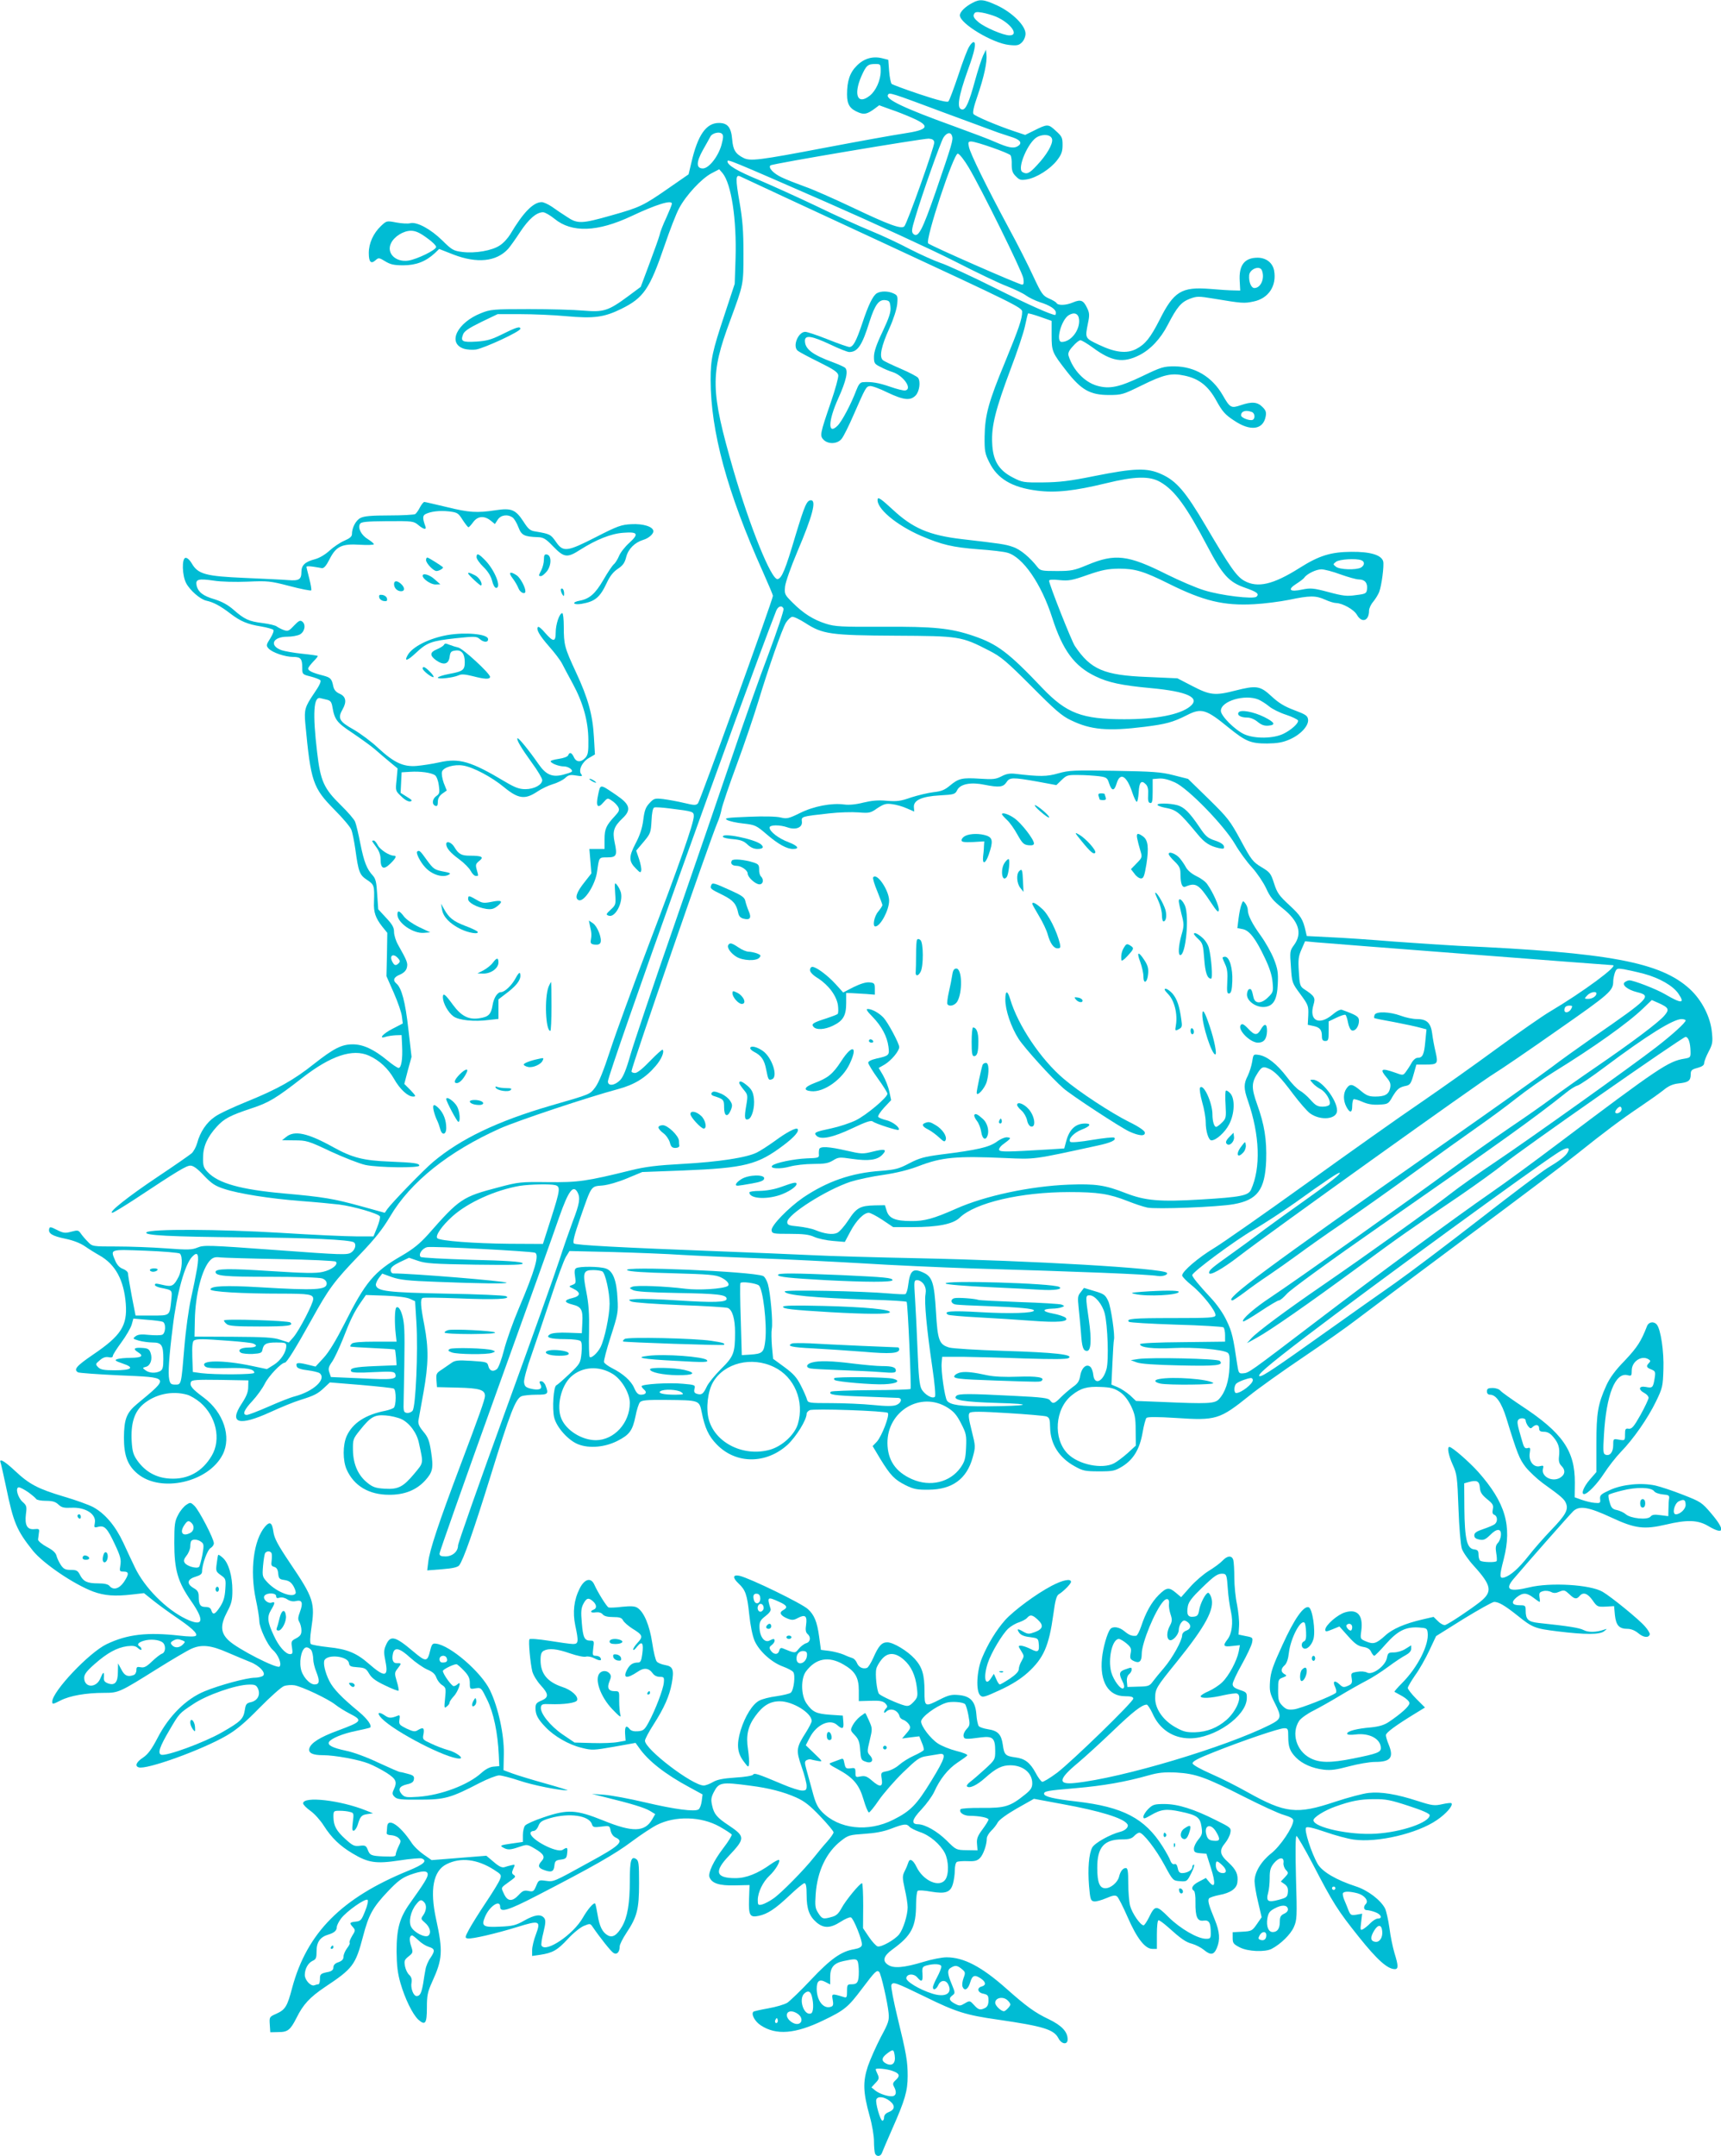 <?xml version="1.0" standalone="no"?>
<!DOCTYPE svg PUBLIC "-//W3C//DTD SVG 20010904//EN"
 "http://www.w3.org/TR/2001/REC-SVG-20010904/DTD/svg10.dtd">
<svg version="1.0" xmlns="http://www.w3.org/2000/svg"
 width="1022pt" height="1280pt" viewBox="0 0 1022 1280"
 preserveAspectRatio="xMidYMid meet">
<g transform="translate(0,1280) scale(0.1,-0.1)"
fill="#00bcd4" stroke="none">
<path d="M5775 12783 c-43 -22 -75 -54 -75 -74 0 -49 195 -166 293 -176 47 -5
58 -2 76 16 12 12 21 34 21 51 0 48 -78 125 -167 167 -80 37 -104 40 -148 16z
m140 -82 c87 -38 139 -111 80 -111 -37 0 -147 47 -185 79 -24 20 -32 33 -27
45 6 15 14 17 50 11 23 -4 60 -15 82 -24z"/>
<path d="M5756 12524 c-10 -14 -39 -90 -65 -170 -27 -80 -53 -150 -59 -156 -7
-7 -61 6 -169 42 -87 29 -162 57 -168 62 -5 5 -12 39 -15 76 l-5 67 -36 9
c-56 14 -108 -1 -150 -43 -42 -41 -59 -91 -59 -172 0 -61 18 -87 72 -108 31
-12 50 -7 91 23 l28 21 66 -24 c37 -12 97 -36 135 -53 105 -47 92 -69 -57 -91
-55 -8 -260 -45 -455 -82 -409 -78 -455 -83 -496 -62 -47 24 -61 48 -66 109
-6 72 -27 98 -79 98 -76 0 -126 -72 -164 -238 l-16 -67 -117 -81 c-151 -105
-171 -115 -342 -163 -176 -50 -201 -51 -264 -8 -27 17 -67 44 -89 60 -23 15
-49 27 -60 27 -50 0 -110 -61 -187 -191 -14 -23 -41 -53 -62 -66 -46 -31 -145
-48 -221 -39 -55 7 -63 12 -120 68 -69 68 -151 112 -190 103 -13 -4 -51 -2
-83 4 -58 11 -58 11 -92 -21 -45 -43 -72 -102 -72 -160 0 -54 13 -67 40 -43
18 16 21 16 57 -6 31 -19 52 -24 108 -24 76 0 134 23 187 72 l26 25 84 -33
c140 -54 255 -43 325 33 11 12 44 58 72 101 51 77 97 117 136 117 11 0 42 -18
68 -39 102 -84 255 -79 457 16 146 69 240 98 240 74 0 -6 -15 -43 -33 -83 -19
-40 -37 -86 -40 -103 -4 -16 -31 -92 -60 -169 l-52 -139 -74 -55 c-119 -88
-146 -96 -266 -86 -55 5 -201 9 -325 9 -212 0 -228 -2 -283 -24 -142 -56 -202
-178 -103 -211 19 -6 52 -8 73 -5 54 10 263 107 263 123 0 17 -25 9 -115 -36
-57 -28 -85 -36 -146 -40 -84 -5 -95 1 -79 43 7 19 34 37 107 73 l98 47 135 0
c74 0 196 -5 271 -12 166 -15 226 -7 328 43 134 66 169 118 258 378 30 88 68
187 86 220 41 77 133 176 192 207 l46 24 20 -23 c52 -64 84 -273 77 -506 l-5
-151 -61 -185 c-72 -217 -82 -262 -82 -384 0 -306 98 -668 310 -1140 33 -74
60 -138 60 -143 0 -22 -433 -1220 -445 -1232 -12 -13 -23 -12 -82 2 -37 9 -93
19 -123 23 -52 6 -57 4 -83 -24 -23 -24 -30 -44 -37 -100 -6 -48 -20 -91 -46
-140 -41 -79 -41 -106 4 -150 23 -24 27 -25 30 -9 2 9 -4 40 -13 67 l-17 50
44 52 c41 49 43 55 47 125 2 48 8 76 16 79 7 3 50 0 96 -6 136 -17 139 -18
139 -46 0 -41 -88 -292 -268 -764 -93 -245 -196 -526 -228 -625 -40 -122 -68
-192 -89 -220 -33 -43 -23 -39 -265 -109 -316 -92 -535 -197 -698 -334 -57
-48 -244 -241 -272 -280 l-15 -22 -141 39 c-160 44 -221 55 -459 76 -256 23
-388 60 -451 126 -25 26 -29 38 -28 87 0 66 25 121 81 183 44 48 77 66 206
109 102 33 147 60 302 181 170 132 299 175 396 132 62 -28 113 -75 149 -138
35 -62 82 -105 113 -105 19 0 17 4 -15 38 l-37 37 21 81 22 80 -19 165 c-18
161 -40 244 -71 270 -23 19 -16 38 21 53 23 10 37 24 41 41 7 27 2 40 -51 134
-14 24 -25 59 -25 78 0 27 -10 45 -47 84 l-47 51 -6 88 c-4 72 -9 93 -26 112
-36 39 -52 80 -74 189 -11 57 -25 116 -31 130 -5 14 -43 58 -84 98 -102 100
-122 143 -142 317 -27 228 -21 332 20 319 7 -2 24 -6 38 -9 21 -5 28 -13 33
-43 13 -76 26 -93 120 -155 50 -34 110 -77 133 -97 22 -20 62 -53 88 -75 l46
-38 -6 -67 c-7 -66 -7 -66 28 -99 21 -21 42 -32 53 -30 15 4 11 9 -19 27 l-38
24 3 61 3 61 50 3 c62 4 127 -5 149 -21 9 -7 19 -34 22 -60 6 -42 4 -50 -15
-63 -24 -17 -28 -49 -6 -58 11 -4 15 2 15 23 0 20 8 35 26 49 l27 19 -18 45
c-9 26 -14 55 -10 67 8 26 73 45 126 36 60 -10 168 -67 243 -129 84 -69 124
-74 196 -26 25 17 67 37 94 45 28 8 60 25 72 36 19 18 30 21 65 15 35 -6 40
-4 31 7 -19 23 4 73 45 97 l36 21 -6 102 c-7 131 -34 231 -107 387 -67 144
-72 162 -72 270 0 45 -4 80 -9 80 -17 0 -39 -67 -39 -115 0 -57 -14 -58 -62
-3 -20 24 -39 40 -43 36 -13 -13 8 -50 66 -116 32 -36 67 -82 77 -102 10 -19
38 -73 64 -120 61 -113 91 -221 92 -331 1 -72 -2 -90 -18 -108 -26 -28 -54
-27 -68 4 -13 28 -26 32 -34 11 -3 -8 -27 -17 -55 -21 -27 -4 -49 -10 -49 -14
0 -12 48 -31 79 -31 28 0 59 -24 44 -33 -4 -3 -26 -10 -48 -16 -65 -17 -103
-1 -147 63 -57 82 -119 158 -125 153 -7 -8 21 -56 86 -146 34 -46 61 -92 61
-102 0 -28 -48 -54 -100 -54 -36 0 -61 9 -120 44 -204 122 -273 142 -392 115
-40 -9 -100 -18 -133 -21 -80 -7 -136 20 -230 107 -38 36 -105 86 -147 110
-84 47 -94 66 -63 120 25 44 19 75 -17 91 -23 10 -34 23 -39 45 -9 45 -16 52
-62 64 -60 15 -87 28 -87 41 0 6 14 24 30 41 17 17 29 32 27 34 -2 2 -44 8
-93 13 -49 5 -104 15 -122 21 -75 27 -53 80 34 80 27 0 60 6 74 13 29 15 38
58 16 76 -13 11 -21 7 -50 -23 -31 -33 -36 -35 -62 -26 -16 6 -34 16 -41 21
-7 6 -44 15 -83 20 -82 10 -108 22 -173 79 -33 29 -68 48 -112 62 -70 20 -100
44 -108 85 -6 34 12 39 102 26 43 -7 131 -9 202 -6 118 5 133 4 248 -26 68
-18 126 -29 129 -26 3 3 -2 34 -11 69 -9 36 -17 67 -17 71 0 4 17 4 38 1 20
-3 45 -7 54 -9 12 -1 26 15 45 53 39 77 73 93 181 86 45 -3 82 -1 82 3 0 5
-16 18 -35 30 -39 23 -62 67 -47 91 7 12 38 15 163 16 148 1 155 0 182 -22 33
-28 52 -31 43 -8 -17 46 -17 63 1 72 32 16 83 22 139 16 50 -6 56 -10 81 -50
16 -24 31 -44 35 -44 4 0 16 14 28 30 26 36 65 40 103 10 l26 -21 17 26 c18
28 59 34 89 12 10 -8 25 -34 34 -58 18 -47 34 -55 115 -58 33 -1 47 -9 92 -56
64 -66 83 -68 159 -19 96 61 184 96 256 101 87 7 95 -6 36 -60 -26 -23 -53
-58 -61 -78 -8 -19 -22 -42 -31 -49 -9 -8 -37 -49 -62 -93 -48 -82 -82 -112
-140 -123 -50 -9 -41 -27 10 -19 81 14 110 38 151 126 18 39 39 65 65 82 30
20 41 35 50 71 12 47 51 86 101 101 31 9 60 34 60 51 0 27 -60 46 -131 42 -60
-3 -82 -11 -209 -76 -174 -89 -196 -91 -239 -28 -31 44 -35 46 -122 61 -30 4
-42 14 -70 58 -47 72 -72 82 -165 68 -113 -17 -158 -14 -292 19 -68 16 -127
30 -132 30 -5 0 -17 -15 -26 -32 -9 -18 -22 -36 -28 -40 -6 -4 -75 -8 -154 -8
-106 0 -150 -4 -171 -15 -28 -14 -51 -58 -51 -97 0 -13 -14 -25 -45 -38 -24
-10 -64 -37 -87 -58 -26 -24 -61 -45 -88 -52 -58 -15 -80 -36 -80 -75 0 -45
-14 -54 -78 -49 -32 3 -147 8 -258 13 -232 10 -278 22 -315 86 -13 22 -28 35
-38 33 -22 -5 -19 -104 4 -149 23 -44 84 -97 120 -105 42 -9 82 -30 141 -75
62 -48 104 -65 184 -78 35 -6 68 -15 73 -20 5 -5 -2 -25 -18 -51 -25 -39 -25
-43 -10 -60 22 -24 98 -50 146 -50 45 0 54 -11 54 -64 0 -39 1 -40 49 -52 27
-7 53 -17 58 -22 7 -7 -6 -34 -36 -77 -55 -81 -60 -98 -53 -178 33 -350 44
-383 175 -516 47 -47 91 -99 98 -116 7 -16 17 -68 24 -115 19 -138 25 -154 70
-184 43 -28 44 -34 41 -131 -3 -60 9 -95 49 -146 l30 -37 -2 -129 -3 -128 44
-100 c24 -55 46 -118 48 -141 l5 -40 -58 -30 c-60 -30 -90 -65 -43 -49 13 4
40 8 59 9 l35 1 3 -65 c4 -78 -5 -130 -21 -130 -7 0 -37 20 -67 45 -79 65
-143 95 -205 95 -66 0 -113 -24 -230 -116 -119 -95 -219 -151 -397 -223 -81
-33 -168 -73 -192 -91 -49 -33 -88 -91 -105 -156 -6 -22 -21 -50 -33 -61 -13
-11 -105 -75 -204 -141 -172 -115 -293 -211 -267 -212 6 0 67 37 136 82 255
169 304 198 328 198 17 0 42 -18 80 -59 46 -48 67 -62 120 -79 87 -29 273 -58
454 -72 83 -6 186 -16 229 -21 86 -11 231 -53 242 -70 3 -6 -4 -35 -16 -65
l-22 -54 -104 0 c-57 0 -258 9 -447 21 -367 22 -776 24 -797 3 -18 -18 135
-26 585 -30 379 -2 620 -14 646 -29 17 -11 9 -45 -16 -61 -22 -15 -55 -14
-448 15 -398 29 -427 30 -463 15 -34 -14 -56 -15 -189 -5 -82 6 -214 11 -293
11 -143 0 -144 0 -170 28 -15 15 -34 37 -42 49 -14 20 -18 21 -56 11 -36 -10
-47 -9 -85 10 -39 20 -44 20 -47 6 -6 -27 19 -42 96 -58 45 -9 89 -26 115 -44
23 -16 63 -41 88 -55 94 -53 145 -146 156 -287 10 -130 -28 -189 -193 -301
-101 -69 -118 -89 -91 -106 6 -4 118 -12 247 -18 302 -13 299 -8 105 -169 -64
-53 -78 -91 -79 -201 0 -106 22 -166 82 -215 138 -114 420 -50 504 114 54 105
6 251 -112 339 -70 52 -85 70 -76 93 5 12 34 14 173 12 l168 -3 -1 -40 c0 -29
-11 -56 -38 -97 -79 -119 -18 -137 170 -51 61 28 141 61 178 72 83 26 103 36
143 74 l32 30 184 -15 c102 -9 190 -18 196 -22 15 -10 14 -101 -1 -114 -7 -5
-29 -13 -48 -17 -119 -23 -196 -73 -231 -150 -24 -53 -24 -147 0 -200 43 -96
132 -149 251 -149 92 -1 163 28 215 85 45 50 50 73 35 170 -10 66 -18 87 -46
120 -25 30 -32 47 -29 67 3 15 16 90 30 166 30 168 31 262 5 398 -22 113 -25
154 -11 162 5 4 101 2 213 -2 214 -9 320 -5 283 13 -11 5 -171 12 -355 15
-347 7 -411 14 -418 51 -1 8 7 27 18 42 l20 26 58 -21 c46 -16 96 -22 267 -28
248 -10 420 -12 413 -5 -10 10 -560 55 -673 55 -8 0 -15 9 -15 20 0 15 15 28
54 47 l55 26 53 -18 c46 -16 92 -19 343 -23 232 -3 288 -1 278 9 -9 9 -92 15
-304 20 -161 5 -296 12 -301 17 -15 15 9 51 39 58 28 7 615 -24 640 -33 27
-11 0 -105 -97 -333 -34 -80 -73 -190 -87 -245 -14 -55 -33 -106 -42 -113 -23
-18 -44 -11 -51 18 -6 24 -10 25 -100 31 -82 5 -98 3 -120 -13 -14 -10 -40
-28 -58 -40 -30 -19 -33 -25 -30 -62 l3 -41 125 -3 c127 -3 160 -13 160 -49 0
-21 -34 -116 -150 -423 -123 -326 -179 -492 -187 -564 l-6 -49 89 7 c64 5 92
12 101 23 25 33 86 207 184 523 118 382 151 467 186 481 13 5 53 9 89 9 69 0
73 4 54 54 -5 14 -17 26 -25 26 -13 0 -14 -4 -5 -20 14 -27 -9 -36 -59 -24
-30 8 -36 14 -39 39 -1 17 18 89 44 160 25 72 77 225 115 340 38 116 78 225
90 244 l21 34 256 -6 c141 -4 327 -11 412 -17 85 -5 290 -14 455 -20 165 -6
442 -20 615 -30 173 -11 464 -24 645 -30 645 -19 1052 -35 1110 -45 29 -5 65
8 54 19 -27 27 -802 72 -1469 86 -245 5 -537 13 -650 19 -113 5 -340 15 -505
21 -631 24 -887 38 -897 48 -8 8 3 51 37 149 69 198 63 189 132 195 34 3 96
21 148 43 l89 37 241 9 c370 15 444 34 598 150 65 49 95 84 83 97 -10 9 -68
-22 -138 -74 -35 -25 -81 -55 -103 -66 -59 -30 -225 -56 -445 -68 -148 -8
-220 -17 -300 -37 -268 -66 -315 -73 -495 -71 -163 2 -175 1 -295 -31 -214
-56 -231 -67 -418 -280 -49 -54 -86 -85 -160 -128 -160 -92 -212 -154 -336
-401 -51 -100 -93 -170 -125 -204 l-47 -51 -53 13 c-55 13 -67 10 -58 -14 4
-9 27 -17 64 -21 32 -4 64 -12 71 -17 43 -35 -35 -108 -148 -138 -25 -6 -95
-34 -156 -61 -62 -27 -119 -49 -128 -49 -29 0 -17 30 33 83 27 29 60 75 74
103 23 46 98 124 118 124 12 0 63 83 159 255 103 186 133 227 286 386 92 96
136 152 180 226 120 205 348 387 654 524 101 45 520 185 703 234 95 26 161 66
221 137 33 38 53 84 41 96 -3 3 -36 -27 -74 -66 -43 -45 -76 -72 -90 -72 -11
0 -21 4 -21 10 0 25 471 1386 510 1475 10 22 21 58 25 80 4 22 44 141 90 265
46 124 103 293 128 375 59 195 140 427 164 468 11 17 27 33 37 35 9 2 45 -15
79 -37 102 -66 149 -73 537 -75 378 -2 388 -3 555 -89 70 -36 101 -62 250
-211 140 -141 181 -177 235 -202 117 -57 218 -66 436 -39 128 16 169 27 252
69 86 44 114 36 246 -72 104 -84 132 -96 231 -96 61 1 92 6 133 24 65 28 114
81 110 118 -3 23 -13 30 -82 56 -59 22 -93 43 -136 83 -67 62 -89 65 -215 33
-120 -31 -150 -27 -254 27 l-89 46 -179 8 c-257 10 -336 44 -430 184 -20 30
-153 366 -153 387 0 7 20 9 62 4 55 -5 74 -2 167 31 87 30 120 36 186 37 95 0
147 -15 295 -89 207 -103 327 -132 508 -122 59 3 152 15 207 26 124 26 158 26
214 1 24 -11 53 -20 65 -20 38 -1 106 -38 124 -70 29 -51 72 -37 72 25 0 13
11 37 25 53 13 16 29 42 35 57 15 39 30 157 24 182 -10 38 -76 58 -189 57
-122 -1 -191 -22 -308 -96 -157 -99 -249 -120 -328 -76 -46 26 -84 80 -230
328 -119 202 -173 265 -262 305 -85 39 -161 36 -397 -11 -148 -30 -209 -37
-306 -38 -115 -1 -123 0 -179 29 -84 43 -119 100 -123 205 -5 101 20 200 110
440 39 102 77 216 85 255 8 38 16 71 18 74 2 2 35 -7 72 -20 l68 -24 0 -85 c0
-97 3 -103 90 -215 86 -110 139 -140 250 -140 77 0 85 3 195 57 130 64 175 75
254 58 87 -18 142 -62 190 -150 35 -63 51 -82 105 -117 96 -65 172 -55 187 24
5 26 1 37 -19 57 -30 30 -63 33 -130 10 -56 -19 -63 -15 -106 60 -63 109 -165
170 -286 171 -65 0 -79 -4 -193 -59 -136 -65 -193 -77 -267 -56 -74 21 -143
93 -169 177 -5 16 1 31 25 57 17 20 37 36 45 36 8 0 41 -20 74 -44 111 -82
179 -93 275 -45 66 33 127 97 170 181 55 106 79 134 130 154 43 16 52 16 143
1 168 -28 180 -29 236 -17 89 18 139 93 122 185 -9 45 -47 75 -98 75 -78 0
-112 -45 -106 -139 l3 -56 -40 1 c-22 0 -86 4 -142 9 -167 13 -213 -16 -297
-184 -54 -106 -85 -145 -139 -173 -57 -29 -124 -21 -221 25 -84 40 -83 38 -65
129 10 47 9 61 -6 91 -21 44 -37 51 -82 32 -42 -18 -89 -20 -99 -4 -3 6 -24
18 -45 27 -36 16 -44 27 -93 132 -29 63 -94 192 -145 285 -129 240 -230 444
-237 483 -6 27 -4 32 13 32 30 0 226 -69 234 -82 5 -7 8 -32 7 -56 0 -34 5
-50 25 -69 21 -22 30 -24 65 -18 57 9 140 62 179 113 27 35 33 53 33 92 0 43
-4 51 -41 84 -44 41 -49 41 -132 -1 l-49 -24 -66 22 c-96 32 -229 88 -241 102
-6 8 1 43 24 108 38 111 58 201 53 244 l-3 30 -17 -35 c-9 -20 -31 -87 -48
-149 -34 -125 -54 -171 -74 -171 -37 0 -27 71 33 238 40 110 50 162 32 162 -5
0 -16 -11 -25 -26z m-526 -146 c0 -54 -29 -118 -65 -146 -72 -57 -98 4 -50
115 29 65 38 73 83 73 31 0 32 -1 32 -42z m380 -248 c151 -56 295 -109 320
-118 25 -8 64 -21 88 -29 45 -16 54 -36 22 -53 -23 -12 -55 -6 -130 27 -30 14
-142 56 -249 95 -296 107 -404 159 -388 185 9 15 11 15 337 -107z m-1326 -192
c-20 -69 -75 -138 -110 -138 -41 0 -40 38 1 111 20 35 40 71 44 79 11 20 53
30 68 16 10 -9 9 -23 -3 -68z m1370 54 c7 -22 1 -44 -98 -332 -80 -230 -104
-276 -133 -248 -11 12 -9 27 11 93 43 146 152 452 169 479 20 30 43 34 51 8z
m594 -20 c4 -29 -33 -93 -91 -154 -44 -48 -60 -55 -86 -39 -33 21 35 180 89
208 39 20 84 13 88 -15z m-700 -17 c3 -22 -161 -482 -178 -499 -18 -18 -95 11
-305 111 -110 52 -238 109 -285 125 -47 17 -109 41 -138 55 -49 23 -81 57 -67
71 9 10 904 160 940 159 22 -2 31 -7 33 -22z m205 -150 c76 -128 317 -616 324
-657 4 -27 2 -38 -7 -38 -18 0 -542 230 -558 245 -20 19 152 538 176 533 10
-2 39 -39 65 -83z m-853 -202 c294 -129 639 -288 765 -352 127 -65 268 -133
314 -150 46 -18 98 -43 115 -56 17 -12 54 -30 81 -39 61 -19 95 -42 95 -62 0
-8 -2 -14 -3 -14 -23 0 -158 60 -364 163 -138 69 -282 135 -320 147 -37 13
-117 49 -178 80 -60 32 -166 82 -235 110 -69 28 -214 94 -323 147 -109 52
-262 121 -339 154 -129 53 -188 88 -188 111 0 14 13 9 580 -239z m343 -244
c775 -360 827 -385 827 -409 0 -43 -19 -98 -101 -298 -99 -238 -120 -317 -122
-443 -1 -85 2 -102 27 -152 48 -99 135 -151 286 -170 110 -14 222 -1 408 44
171 42 260 44 323 7 86 -50 154 -144 280 -383 89 -169 127 -211 222 -244 71
-25 86 -36 69 -53 -17 -17 -215 7 -312 38 -47 14 -146 57 -221 94 -231 116
-307 125 -472 56 -79 -33 -96 -36 -182 -36 -87 0 -97 2 -113 22 -45 58 -103
107 -147 121 -44 16 -76 20 -300 46 -198 23 -295 65 -415 177 -65 60 -86 75
-88 61 -10 -53 108 -153 257 -218 124 -53 187 -68 341 -80 74 -5 151 -14 171
-20 92 -24 203 -184 268 -388 62 -192 131 -286 256 -346 76 -37 155 -54 327
-70 220 -20 300 -57 234 -110 -61 -48 -200 -75 -390 -75 -251 0 -342 35 -485
184 -202 213 -268 262 -408 310 -137 47 -237 57 -540 55 -249 -1 -284 1 -338
18 -76 24 -135 62 -198 125 -48 48 -49 51 -45 96 3 27 35 117 73 207 89 209
115 305 81 305 -25 0 -37 -28 -92 -209 -60 -203 -81 -254 -106 -259 -37 -7
-165 311 -263 648 -136 472 -138 567 -19 887 80 218 79 211 79 398 0 134 -5
198 -23 303 -25 141 -24 169 5 154 10 -5 390 -182 846 -393z m-2710 30 c32
-22 57 -47 57 -55 0 -18 -111 -72 -164 -81 -76 -12 -133 44 -104 103 19 40 74
74 118 74 27 0 52 -11 93 -41z m4961 -195 c18 -47 -7 -104 -45 -104 -19 0 -34
36 -31 75 2 38 64 62 76 29z m-1086 -291 c6 -62 -48 -133 -103 -133 -38 0 -3
132 42 159 33 20 58 9 61 -26z m1026 -549 c19 -7 21 -40 4 -47 -19 -6 -68 13
-68 27 0 25 28 34 64 20z m650 -880 c22 -8 20 -31 -3 -44 -30 -15 -124 -12
-147 5 -19 15 -19 15 0 30 20 15 119 21 150 9z m-124 -84 c45 -16 94 -30 109
-30 36 0 53 -21 49 -57 -3 -26 -7 -29 -66 -36 -53 -8 -77 -5 -163 18 -90 24
-106 25 -156 15 -74 -16 -90 -1 -35 34 22 14 43 30 47 36 14 22 70 50 102 50
17 0 68 -13 113 -30z m-3307 -204 c3 -8 -37 -129 -89 -268 -53 -139 -149 -410
-214 -603 -65 -192 -220 -643 -344 -1001 -125 -358 -242 -707 -262 -775 -25
-89 -43 -132 -61 -151 -32 -33 -73 -38 -73 -8 0 46 795 2269 999 2793 11 29
35 36 44 13z m2820 -539 c18 -8 46 -26 64 -41 18 -15 62 -37 99 -49 37 -12 69
-28 72 -34 5 -16 -39 -56 -86 -79 -59 -29 -168 -31 -231 -4 -55 24 -141 109
-141 140 0 58 142 100 223 67z m-5110 -1535 c13 -14 14 -21 5 -30 -17 -17 -26
-15 -38 8 -20 37 5 53 33 22z m935 -1348 c31 -9 29 -27 -26 -199 l-48 -150
-200 1 c-208 2 -411 17 -427 33 -14 14 27 74 91 131 92 82 254 155 399 180 59
9 180 12 211 4z m132 -43 c17 -33 12 -67 -29 -173 -21 -57 -57 -159 -79 -228
-22 -69 -166 -473 -321 -898 -155 -425 -281 -784 -281 -797 0 -36 -33 -65 -75
-65 -26 0 -35 4 -35 17 0 9 149 431 331 937 183 507 354 984 380 1061 55 156
83 194 109 146z m-2362 -363 c18 -16 14 -94 -7 -137 -28 -55 -40 -61 -86 -51
-51 12 -55 12 -55 1 0 -5 15 -12 33 -16 73 -15 70 -12 64 -74 -10 -94 -6 -91
-116 -91 l-96 0 -23 118 c-12 64 -22 124 -22 132 0 9 -14 21 -30 27 -20 7 -35
24 -45 47 -30 71 -37 69 178 61 105 -4 198 -12 205 -17z m102 -90 c-7 -40 -23
-120 -36 -178 -13 -58 -31 -186 -39 -285 -19 -229 -18 -225 -54 -225 -25 0
-31 5 -36 31 -8 34 -1 138 21 312 24 200 71 369 115 416 34 36 43 14 29 -71z
m495 57 c176 -3 324 -10 329 -15 17 -17 -24 -49 -78 -61 -41 -9 -106 -8 -309
5 -244 16 -327 15 -327 -5 0 -24 53 -29 324 -29 161 0 296 -4 310 -10 16 -6
26 -17 26 -30 0 -38 -65 -42 -398 -22 -201 12 -292 8 -292 -13 0 -14 185 -25
419 -25 167 0 191 -4 191 -32 0 -26 -82 -185 -117 -226 l-28 -32 -50 16 c-40
14 -95 17 -280 18 l-230 1 2 99 c3 152 43 306 92 355 16 16 30 20 59 16 20 -2
181 -7 357 -10z m770 -236 l30 -14 8 -130 c10 -167 -4 -497 -23 -520 -7 -9
-23 -15 -34 -13 -19 3 -21 9 -19 73 7 337 7 417 0 466 -8 59 -29 100 -44 86
-9 -10 -11 -88 -3 -157 l5 -45 -127 0 c-87 0 -131 -4 -139 -12 -7 -7 -11 -15
-8 -17 2 -2 62 -6 132 -9 71 -3 130 -7 132 -9 2 -2 5 -24 7 -48 l3 -45 -125
-5 c-125 -5 -156 -12 -144 -32 5 -7 46 -9 131 -4 107 5 124 4 130 -10 12 -33
-11 -36 -198 -27 l-184 8 -9 27 c-8 22 -5 34 17 65 14 21 42 81 63 133 44 114
67 161 107 219 l30 43 116 -4 c73 -3 127 -10 146 -19z m-1469 -136 c21 -8 18
-69 -3 -77 -10 -4 -45 -4 -78 -1 -45 5 -65 3 -80 -8 -18 -14 -17 -15 20 -26
22 -6 59 -11 82 -11 53 0 63 -16 63 -99 0 -49 -4 -62 -19 -71 -28 -14 -64 -12
-87 5 -19 14 -19 15 4 21 26 8 39 46 26 83 -8 22 -16 27 -52 29 -46 3 -54 -6
-22 -26 35 -22 22 -32 -42 -33 -35 0 -72 -4 -83 -8 -16 -6 -10 -11 34 -26 73
-24 54 -40 -49 -40 -63 0 -83 4 -97 18 -17 18 -17 19 9 41 18 16 34 22 52 19
17 -4 26 -1 26 7 0 7 23 43 51 81 28 38 55 85 61 105 l10 36 80 -7 c44 -3 87
-9 94 -12z m394 -113 c69 -5 133 -12 143 -16 31 -12 18 -24 -27 -24 -46 0 -69
-16 -45 -31 8 -5 39 -8 69 -7 46 3 55 6 58 23 7 37 23 45 83 45 52 0 59 -2 59
-20 0 -37 -32 -86 -73 -112 l-42 -26 -90 19 c-169 36 -315 35 -277 -3 10 -10
45 -12 132 -10 114 3 160 -5 160 -28 0 -11 -235 -12 -315 -2 l-50 7 -3 89 c-2
65 1 92 10 98 16 10 52 10 208 -2z m-249 -320 c19 -5 54 -26 78 -46 95 -82
125 -219 69 -315 -56 -96 -142 -143 -248 -137 -81 4 -146 40 -193 105 -25 35
-31 54 -35 116 -6 105 15 175 69 221 70 59 170 81 260 56z m1273 -145 c48 -23
92 -82 104 -143 27 -124 28 -113 -27 -180 -67 -80 -96 -95 -177 -90 -52 3 -70
9 -101 34 -56 44 -85 110 -87 192 -1 66 0 70 42 122 63 79 86 92 152 87 30 -2
72 -12 94 -22z"/>
<path d="M5207 11059 c-23 -14 -50 -68 -87 -180 -36 -107 -54 -139 -76 -139
-8 0 -66 20 -128 45 -63 25 -123 45 -134 45 -42 0 -77 -85 -45 -112 8 -7 66
-38 127 -68 87 -43 112 -60 114 -78 2 -12 -18 -84 -44 -160 -64 -187 -67 -199
-43 -223 28 -28 83 -25 107 6 11 13 43 77 71 142 72 164 74 168 97 171 11 2
58 -15 104 -38 97 -46 137 -50 168 -17 22 24 30 80 14 104 -5 7 -50 31 -101
53 -51 22 -100 45 -108 52 -23 19 -10 83 39 190 25 56 43 113 46 143 4 47 2
52 -22 63 -32 15 -75 15 -99 1z m81 -82 c3 -30 -8 -63 -47 -146 -36 -75 -51
-119 -51 -149 0 -38 3 -43 38 -60 20 -11 53 -25 73 -31 64 -21 119 -100 75
-109 -10 -2 -50 8 -90 22 -66 23 -111 31 -162 27 -16 -1 -26 -14 -39 -48 -30
-80 -85 -184 -111 -210 -59 -59 -57 27 4 162 47 104 61 165 40 182 -7 6 -39
20 -71 32 -123 45 -167 79 -167 128 0 36 41 29 150 -22 52 -25 103 -45 113
-45 50 0 77 39 121 182 32 99 55 131 94 126 23 -3 27 -8 30 -41z"/>
<path d="M7355 8570 c-10 -16 13 -30 52 -30 19 0 43 -10 62 -26 22 -18 40 -24
63 -22 46 4 39 19 -24 51 -65 32 -142 46 -153 27z"/>
<path d="M890 5260 c0 -5 9 -10 19 -10 11 0 23 5 26 10 4 6 -5 10 -19 10 -14
0 -26 -4 -26 -10z"/>
<path d="M1330 4961 c0 -5 7 -15 17 -22 12 -11 58 -14 194 -14 169 0 204 5
183 24 -12 11 -394 23 -394 12z"/>
<path d="M2830 9492 c0 -10 18 -36 40 -57 27 -26 45 -55 52 -82 6 -25 16 -43
24 -43 34 0 -7 104 -64 163 -40 41 -52 46 -52 19z"/>
<path d="M3230 9478 c0 -18 -7 -46 -15 -62 -18 -35 -18 -36 -2 -36 7 0 23 14
36 30 27 37 26 93 -1 98 -14 3 -18 -4 -18 -30z"/>
<path d="M2530 9475 c0 -19 44 -65 62 -65 16 0 44 17 38 23 -17 14 -86 57 -92
57 -5 0 -8 -7 -8 -15z"/>
<path d="M2780 9396 c0 -8 73 -76 77 -72 11 11 -11 48 -37 61 -30 15 -40 18
-40 11z"/>
<path d="M3044 9367 c13 -17 29 -44 35 -60 10 -26 41 -39 41 -17 0 24 -30 79
-51 94 -40 27 -53 19 -25 -17z"/>
<path d="M2510 9382 c0 -19 48 -52 76 -52 l29 1 -33 29 c-30 28 -72 40 -72 22z"/>
<path d="M2340 9332 c0 -23 19 -42 42 -42 23 0 23 22 0 43 -24 22 -42 21 -42
-1z"/>
<path d="M3330 9298 c0 -7 5 -20 10 -28 8 -12 10 -11 10 7 0 12 -4 25 -10 28
-5 3 -10 0 -10 -7z"/>
<path d="M2252 9253 c2 -10 14 -19 26 -21 19 -3 23 1 20 15 -2 10 -14 19 -26
21 -19 3 -23 -1 -20 -15z"/>
<path d="M2658 9030 c-109 -19 -211 -70 -238 -121 -21 -38 -1 -33 50 15 66 62
92 71 237 87 112 12 124 11 141 -4 25 -23 54 -22 50 1 -5 28 -133 40 -240 22z"/>
<path d="M2635 8970 c-4 -6 -22 -17 -41 -25 -42 -17 -43 -37 -4 -65 44 -31 74
-24 80 20 4 30 9 35 35 38 36 5 55 -19 55 -69 0 -47 -11 -55 -93 -70 -37 -7
-67 -17 -67 -22 0 -11 90 -1 124 14 16 8 38 6 83 -5 72 -19 103 -20 103 -4 0
20 -161 168 -189 174 -14 3 -36 10 -49 15 -29 11 -29 11 -37 -1z"/>
<path d="M2510 8831 c0 -12 49 -51 63 -51 6 0 -2 14 -18 30 -29 30 -45 38 -45
21z"/>
<path d="M6285 8209 c-69 -20 -110 -20 -255 -3 -33 4 -55 0 -83 -15 -33 -17
-51 -19 -126 -14 -108 7 -128 2 -179 -40 -32 -27 -52 -35 -99 -40 -32 -4 -91
-18 -132 -31 -62 -22 -84 -25 -145 -20 -51 5 -90 1 -140 -11 -43 -11 -85 -15
-113 -11 -74 10 -181 -10 -263 -51 -67 -33 -78 -35 -115 -26 -24 6 -100 8
-190 4 -130 -5 -147 -8 -127 -19 12 -7 56 -17 96 -21 71 -8 77 -11 141 -66 68
-58 118 -85 154 -85 42 0 29 19 -26 40 -59 22 -113 63 -113 87 0 17 62 17 107
1 48 -17 89 -1 85 34 -4 31 -3 31 160 49 60 7 139 9 176 6 64 -5 71 -4 112 25
39 25 51 29 88 24 24 -3 63 -14 87 -25 l44 -19 -2 26 c-3 41 46 64 154 70 86
5 91 6 104 33 19 35 81 47 162 30 86 -17 110 -14 129 14 20 31 36 31 184 5
l113 -21 32 31 c29 28 36 30 100 29 39 0 93 -4 120 -7 46 -6 51 -10 61 -42 16
-48 31 -48 45 -1 21 70 61 45 94 -57 10 -29 21 -52 26 -52 4 0 9 26 11 57 3
60 16 74 42 47 12 -11 16 -30 14 -62 -2 -35 1 -47 12 -49 12 -3 15 10 15 69
l0 73 38 3 c25 2 57 -6 94 -23 78 -35 293 -256 358 -368 25 -43 70 -105 100
-137 30 -33 67 -88 84 -124 24 -53 41 -73 96 -117 98 -77 121 -150 69 -220
-24 -33 -25 -38 -18 -129 6 -94 7 -96 56 -162 47 -64 49 -70 47 -125 l-3 -57
33 -7 c39 -8 51 -23 51 -61 0 -21 5 -28 20 -28 18 0 20 7 20 58 l0 58 46 22
c25 12 49 20 54 17 4 -3 11 -23 15 -46 4 -22 14 -43 22 -46 20 -8 43 23 43 56
0 26 -13 34 -101 66 -10 4 -32 -8 -58 -30 -79 -65 -139 -34 -111 60 13 42 7
52 -59 95 -20 14 -24 26 -28 101 -5 73 -2 92 16 133 l21 48 62 -6 c49 -5 1752
-136 1765 -136 39 0 -178 -160 -372 -275 -43 -25 -185 -124 -315 -219 -129
-95 -334 -240 -455 -323 -121 -82 -426 -298 -677 -479 -252 -181 -499 -354
-549 -384 -93 -56 -189 -138 -189 -162 0 -7 25 -33 56 -58 63 -50 146 -155
142 -179 -3 -14 -33 -16 -255 -16 -235 0 -278 -4 -259 -22 4 -5 130 -12 279
-17 150 -4 277 -12 282 -16 6 -5 10 -26 10 -47 l0 -38 -252 -3 c-149 -1 -253
-6 -253 -12 0 -20 77 -29 199 -23 123 6 287 -8 320 -27 12 -7 15 -25 12 -87
-3 -83 -25 -150 -63 -190 -25 -26 -65 -28 -338 -16 l-154 6 -36 34 c-21 18
-54 40 -74 48 l-36 15 6 128 c3 70 7 132 9 138 7 25 -17 190 -33 228 -18 38
-24 44 -82 61 l-63 19 -19 -25 c-18 -21 -19 -32 -13 -89 4 -36 10 -103 14
-150 6 -89 13 -110 36 -110 24 0 28 66 11 184 -21 144 -20 146 5 146 31 0 75
-53 89 -107 18 -69 25 -279 11 -330 -21 -78 -73 -99 -79 -33 -2 19 -10 41 -19
47 -24 18 -52 -10 -59 -58 -5 -29 -15 -44 -43 -63 -20 -15 -52 -42 -71 -61
-38 -39 -48 -42 -65 -18 -10 13 -45 18 -211 26 -273 14 -331 14 -345 0 -25
-25 42 -36 246 -42 227 -6 186 -18 -65 -20 -154 -1 -217 8 -236 33 -14 20 -37
179 -32 226 l3 35 125 0 c69 -1 233 -5 366 -10 163 -5 246 -5 259 2 36 21 -84
34 -380 43 -159 5 -307 14 -328 20 -60 18 -69 41 -79 213 -10 171 -22 207 -73
231 -63 30 -81 15 -92 -74 -3 -27 -11 -51 -17 -53 -6 -2 -49 0 -96 4 -156 14
-620 23 -620 12 0 -22 174 -38 508 -49 117 -3 214 -9 216 -13 7 -11 29 -512
23 -517 -3 -3 -109 -7 -235 -7 -127 -1 -234 -5 -238 -9 -17 -18 17 -23 194
-29 103 -4 195 -8 205 -8 27 -1 20 -30 -10 -42 -20 -8 -60 -8 -139 0 -60 6
-172 11 -248 11 -133 0 -138 1 -144 22 -3 12 -19 49 -36 82 -24 48 -45 71 -98
110 l-67 49 -7 74 c-3 40 -4 87 -1 103 8 38 -8 214 -23 267 -7 23 -20 45 -29
48 -70 27 -848 60 -806 34 13 -8 99 -14 270 -18 212 -6 256 -9 287 -25 37 -18
54 -41 39 -51 -28 -17 -172 -26 -251 -16 -119 15 -291 22 -315 12 -19 -8 -19
-8 4 -20 16 -9 97 -14 260 -17 244 -4 296 -10 296 -35 0 -21 -79 -23 -295 -9
-102 7 -210 10 -240 8 -50 -3 -53 -4 -30 -15 15 -6 140 -15 290 -21 146 -5
272 -13 282 -17 27 -11 43 -65 43 -145 0 -123 -8 -143 -84 -218 -37 -37 -75
-84 -84 -104 -21 -44 -30 -51 -58 -43 -16 5 -19 12 -15 30 6 22 3 24 -69 30
-82 8 -245 -2 -245 -15 0 -4 7 -13 15 -20 19 -16 10 -30 -19 -30 -16 0 -27 10
-40 40 -18 42 -66 85 -132 118 -23 12 -44 27 -47 35 -3 7 15 76 40 153 42 130
45 145 40 224 -5 108 -27 165 -69 179 -37 13 -157 14 -177 2 -9 -6 -11 -20 -6
-50 6 -37 4 -42 -16 -49 -23 -9 -23 -9 6 -23 45 -22 43 -43 -5 -55 -53 -12
-52 -26 0 -39 52 -13 62 -30 58 -107 l-3 -63 -82 3 c-50 2 -90 -1 -104 -8 -35
-19 -5 -30 87 -30 47 0 85 -5 92 -12 7 -7 9 -31 5 -72 -6 -58 -8 -62 -72 -123
-36 -34 -70 -64 -77 -67 -17 -6 -26 -139 -13 -192 15 -59 85 -137 144 -159 65
-25 156 -17 230 20 73 37 91 61 109 148 7 37 19 74 26 82 10 12 39 15 154 14
200 -2 198 -1 213 -73 18 -92 41 -142 89 -191 114 -118 293 -118 421 -2 51 48
113 147 113 184 0 7 8 16 18 21 21 11 452 -4 464 -16 13 -13 -36 -139 -65
-171 l-25 -26 46 -77 c61 -99 84 -122 151 -156 47 -23 69 -27 136 -26 140 1
226 64 261 191 18 65 17 67 -6 160 -18 71 -21 96 -12 105 9 9 62 9 223 -1 117
-7 221 -16 233 -20 18 -7 21 -17 22 -67 2 -97 53 -178 146 -229 48 -27 62 -30
144 -30 83 0 94 2 140 30 65 41 102 102 119 200 7 42 18 82 23 87 7 7 64 7
174 0 240 -16 260 -10 438 133 52 42 195 144 318 227 123 83 265 183 315 222
51 39 338 254 639 478 301 223 603 451 670 505 166 133 265 207 378 283 52 35
114 79 138 98 30 25 55 36 90 40 58 6 72 16 72 53 0 24 5 30 40 39 28 8 40 16
40 29 0 10 12 40 26 67 23 43 26 57 20 114 -8 92 -60 193 -132 259 -174 159
-478 216 -1374 256 -74 4 -245 15 -380 25 -135 11 -307 23 -383 26 l-137 7 -6
26 c-16 73 -29 94 -96 156 -62 57 -74 74 -92 130 -19 60 -25 67 -75 97 -51 31
-60 42 -123 159 -64 118 -77 134 -191 246 l-122 119 -87 22 c-74 19 -123 22
-350 26 -240 4 -269 3 -333 -15z m3477 -1190 c93 -25 174 -72 205 -118 41 -60
19 -61 -80 -3 -53 31 -186 82 -211 82 -6 0 -18 -4 -26 -10 -23 -15 14 -46 71
-60 89 -22 78 -34 -256 -265 -93 -65 -206 -146 -250 -180 -44 -34 -344 -247
-667 -473 -1032 -723 -1287 -912 -1229 -912 4 0 37 22 72 48 35 27 100 73 144
102 44 30 121 84 170 120 50 37 171 123 270 190 99 68 293 205 430 305 138
100 304 219 370 265 66 46 170 122 230 170 61 48 159 117 219 154 240 148 444
293 533 379 l52 50 41 -18 c60 -27 65 -38 34 -74 -32 -39 -196 -162 -414 -311
-91 -62 -205 -143 -255 -180 -49 -37 -162 -116 -250 -175 -88 -60 -243 -170
-345 -245 -217 -161 -930 -666 -1075 -762 -97 -64 -174 -132 -163 -143 3 -3
49 24 103 60 54 36 103 65 110 65 8 0 28 18 47 39 19 23 254 194 553 402 740
515 913 639 1105 792 24 20 55 39 67 42 13 3 85 52 161 109 251 188 408 286
458 286 13 0 24 -4 24 -8 0 -13 -78 -84 -175 -159 -139 -108 -749 -543 -950
-678 -99 -66 -220 -152 -270 -191 -103 -81 -494 -361 -760 -544 -216 -148
-391 -278 -425 -316 l-25 -28 60 33 c81 45 298 196 595 414 251 185 308 225
610 429 96 66 213 150 260 188 104 85 1059 752 1079 754 17 1 29 -33 30 -86 1
-35 -1 -37 -36 -43 -95 -15 -153 -54 -753 -506 -135 -102 -312 -232 -395 -289
-214 -148 -678 -490 -1045 -770 -390 -297 -394 -301 -428 -303 -25 -2 -27 1
-35 53 -23 158 -31 195 -63 260 -20 43 -58 97 -92 133 -71 76 -112 126 -112
137 0 18 260 210 362 268 58 33 168 105 245 159 190 136 264 186 269 180 7 -6
-67 -64 -211 -166 -71 -50 -179 -128 -240 -173 -60 -46 -146 -109 -190 -140
-118 -84 -135 -98 -135 -114 0 -22 79 22 180 100 168 130 1430 1033 1512 1082
35 21 204 136 376 257 314 219 332 235 332 292 0 13 5 36 10 51 10 25 13 26
53 20 23 -4 77 -16 119 -27z m-282 -117 c0 -16 -24 -32 -49 -32 -23 0 -24 1
-6 20 18 20 55 28 55 12z m-150 -92 c-12 -22 -40 -27 -40 -7 0 19 10 27 32 27
16 0 17 -3 8 -20z m300 -595 c0 -16 -27 -32 -37 -21 -7 7 16 36 28 36 5 0 9
-7 9 -15z m-320 -255 c-12 -23 -50 -52 -120 -94 -30 -18 -209 -153 -398 -300
-189 -147 -418 -320 -510 -385 -92 -64 -268 -189 -392 -277 -320 -228 -389
-274 -408 -274 -25 1 42 59 271 234 399 304 1361 1006 1503 1096 49 31 71 31
54 0z m-5733 -708 c18 -11 43 -124 43 -193 0 -68 -30 -211 -54 -257 -18 -35
-54 -67 -64 -58 -4 4 -6 71 -4 149 2 109 -2 164 -16 237 -23 115 -19 130 41
130 23 0 47 -4 54 -8z m1909 -77 c11 -17 14 -35 10 -59 -8 -43 7 -206 40 -430
15 -100 21 -173 16 -178 -15 -15 -62 13 -80 46 -12 24 -17 77 -23 226 -4 107
-11 246 -15 308 -7 110 -7 112 14 112 12 0 29 -11 38 -25z m-980 -6 c25 -20
49 -227 39 -323 -8 -76 -16 -83 -91 -88 l-49 -3 -6 210 c-4 116 -5 214 -2 218
6 11 93 -1 109 -14z m91 -485 c121 -58 181 -203 141 -338 -19 -63 -92 -131
-164 -152 -156 -45 -327 39 -365 179 -18 67 -6 167 25 221 67 115 230 155 363
90z m-958 -41 c53 -33 101 -114 101 -172 0 -119 -93 -220 -201 -221 -83 0
-175 57 -205 127 -31 72 -3 195 57 250 66 60 165 67 248 16z m3801 -36 c0 -23
-70 -77 -99 -77 -15 0 -14 45 2 57 14 12 66 31 85 32 6 1 12 -5 12 -12z m-791
-70 c26 -17 48 -45 67 -83 23 -48 28 -69 28 -146 l1 -90 -49 -45 c-27 -24 -63
-51 -80 -60 -71 -37 -211 -8 -275 56 -89 89 -77 268 24 348 52 42 92 53 172
49 58 -2 80 -8 112 -29z m-2603 -2 c17 -13 15 -14 -36 -15 -69 0 -107 9 -88
21 21 14 103 10 124 -6z m1580 -91 c37 -23 55 -43 81 -94 31 -60 33 -71 30
-143 -3 -67 -8 -84 -33 -120 -63 -88 -181 -116 -289 -68 -97 43 -144 113 -145
214 -1 191 198 309 356 211z"/>
<path d="M3500 8176 c0 -3 9 -10 20 -16 11 -6 20 -8 20 -6 0 3 -9 10 -20 16
-11 6 -20 8 -20 6z"/>
<path d="M3552 8082 c-15 -69 -3 -86 31 -46 24 27 25 28 50 11 15 -9 31 -26
38 -38 9 -18 6 -26 -19 -53 -52 -56 -62 -77 -62 -138 l0 -58 -45 0 -45 0 6
-72 6 -73 -40 -51 c-49 -61 -61 -98 -35 -108 32 -12 99 92 109 171 12 85 10
83 60 83 55 0 61 11 44 89 -14 67 -5 94 49 145 51 49 42 81 -38 135 -100 68
-95 68 -109 3z"/>
<path d="M6524 8074 c3 -9 6 -18 6 -20 0 -2 9 -4 21 -4 15 0 19 4 15 16 -3 9
-6 18 -6 20 0 2 -9 4 -21 4 -15 0 -19 -4 -15 -16z"/>
<path d="M6874 8021 c3 -5 23 -12 43 -16 70 -13 83 -23 196 -159 41 -50 72
-69 125 -81 29 -6 33 -4 30 11 -2 11 -22 24 -53 34 -43 14 -56 25 -93 81 -60
88 -90 117 -131 129 -45 12 -124 13 -117 1z"/>
<path d="M6180 7981 c25 -22 47 -37 50 -34 7 7 -70 73 -84 73 -6 0 9 -18 34
-39z"/>
<path d="M5950 7966 c0 -3 13 -18 29 -33 17 -15 45 -55 63 -88 29 -52 38 -60
66 -63 22 -2 32 1 32 11 0 24 -76 122 -117 150 -34 24 -73 36 -73 23z"/>
<path d="M6425 7804 c51 -63 71 -79 79 -66 8 13 -55 83 -94 106 -31 18 -31 16
15 -40z"/>
<path d="M5733 7838 c-13 -6 -23 -18 -23 -26 0 -11 14 -13 68 -11 l67 4 -2
-30 c0 -16 -3 -43 -5 -60 -5 -49 14 -44 33 10 27 78 25 101 -12 114 -40 14
-97 13 -126 -1z"/>
<path d="M6753 7823 c3 -16 11 -47 18 -70 13 -42 13 -43 -21 -78 l-34 -35 21
-27 c11 -16 28 -28 39 -28 15 0 20 14 32 85 15 99 10 143 -21 165 -31 22 -40
19 -34 -12z"/>
<path d="M4294 7831 c3 -5 31 -11 61 -13 43 -4 62 -11 83 -31 19 -18 39 -27
60 -27 33 0 41 10 20 28 -40 32 -241 72 -224 43z"/>
<path d="M2210 7807 c0 -2 11 -18 25 -37 16 -21 25 -47 25 -70 0 -57 18 -66
57 -28 34 33 41 48 22 48 -27 0 -81 35 -95 61 -8 16 -19 29 -24 29 -6 0 -10
-1 -10 -3z"/>
<path d="M2650 7789 c0 -23 23 -51 75 -89 30 -22 62 -54 70 -70 9 -17 22 -30
30 -30 18 0 17 -3 6 37 -8 29 -6 35 15 52 30 23 16 31 -55 31 -51 0 -68 9 -94
53 -17 27 -47 37 -47 16z"/>
<path d="M2477 7744 c-8 -8 19 -62 47 -92 41 -46 109 -66 144 -43 10 6 2 10
-25 15 -64 12 -68 15 -109 71 -39 55 -45 60 -57 49z"/>
<path d="M6940 7730 c0 -6 16 -26 35 -44 28 -27 35 -41 35 -72 0 -60 10 -86
29 -78 62 26 80 15 150 -91 37 -56 47 -66 49 -48 3 21 -34 105 -69 154 -10 15
-39 36 -65 48 -27 13 -52 34 -62 53 -9 17 -26 41 -37 54 -23 26 -65 42 -65 24z"/>
<path d="M4346 7691 c-11 -17 2 -31 27 -31 29 0 67 -27 67 -46 0 -22 46 -64
70 -64 22 0 28 28 8 48 -6 6 -11 25 -10 41 0 25 -4 31 -31 40 -56 18 -124 24
-131 12z"/>
<path d="M5966 7678 c-27 -39 -16 -120 12 -85 12 15 22 107 11 107 -4 0 -15
-10 -23 -22z"/>
<path d="M6052 7628 c-18 -18 -14 -73 7 -99 l19 -24 -3 63 c-3 70 -6 77 -23
60z"/>
<path d="M5185 7591 c-3 -6 8 -43 25 -83 16 -40 30 -77 30 -81 0 -5 -11 -22
-25 -39 -24 -28 -35 -88 -17 -88 30 0 82 97 82 153 0 61 -74 170 -95 138z"/>
<path d="M3653 7497 c5 -66 4 -69 -26 -97 -28 -26 -30 -30 -13 -36 39 -15 88
79 73 138 -4 13 -13 32 -22 43 -15 19 -16 16 -12 -48z"/>
<path d="M4223 7544 c-7 -19 -4 -22 70 -58 62 -31 80 -53 91 -107 4 -18 14
-29 32 -33 38 -10 48 5 30 45 -8 19 -17 46 -20 60 -4 21 -21 33 -83 61 -106
48 -113 50 -120 32z"/>
<path d="M6860 7496 c0 -2 9 -23 20 -47 11 -24 20 -61 20 -81 0 -21 4 -38 9
-38 16 0 21 34 12 68 -13 44 -61 121 -61 98z"/>
<path d="M2780 7462 c0 -21 52 -49 108 -58 29 -4 43 -1 65 16 38 30 27 39 -34
26 -46 -9 -55 -8 -89 12 -47 27 -50 27 -50 4z"/>
<path d="M7000 7450 c0 -6 7 -40 16 -76 16 -61 16 -70 0 -125 -18 -65 -21
-119 -7 -119 33 0 54 229 28 293 -15 34 -37 51 -37 27z"/>
<path d="M7372 7429 c-6 -14 -13 -51 -17 -82 l-7 -57 32 -6 c40 -8 78 -58 132
-173 27 -56 42 -103 45 -142 5 -54 4 -60 -25 -88 -40 -41 -79 -42 -88 -3 -10
47 -14 54 -27 49 -6 -2 -12 -17 -12 -32 0 -39 55 -77 104 -73 53 5 75 42 79
137 3 66 0 88 -23 147 -15 38 -50 100 -78 139 -52 72 -77 122 -77 153 0 10 -6
27 -14 38 -14 18 -15 18 -24 -7z"/>
<path d="M6130 7434 c0 -3 18 -35 40 -72 22 -36 45 -85 51 -107 15 -55 36 -85
59 -85 17 0 19 5 14 28 -18 74 -67 173 -105 206 -36 33 -59 45 -59 30z"/>
<path d="M2625 7400 c7 -43 45 -83 109 -115 49 -24 113 -34 102 -16 -4 5 -37
21 -75 35 -70 27 -96 48 -125 101 l-17 30 6 -35z"/>
<path d="M2360 7371 c0 -50 94 -115 158 -109 l37 3 -66 31 c-39 19 -76 45 -90
63 -26 35 -39 39 -39 12z"/>
<path d="M3504 7300 c9 -37 10 -52 4 -85 -2 -15 3 -21 25 -23 17 -2 29 2 33
12 10 25 -19 98 -45 115 l-24 16 7 -35z"/>
<path d="M7090 7255 c0 -3 12 -17 27 -31 25 -23 28 -35 34 -115 6 -83 18 -119
41 -119 11 0 2 122 -13 182 -5 20 -23 48 -40 62 -29 25 -49 33 -49 21z"/>
<path d="M5446 7221 c-4 -5 -6 -45 -6 -88 0 -43 -1 -88 -2 -100 -4 -30 14 -31
29 -2 18 34 17 173 -1 188 -9 8 -16 8 -20 2z"/>
<path d="M4325 7190 c-10 -15 14 -49 48 -70 39 -24 119 -27 137 -5 10 12 8 16
-15 25 -14 5 -37 10 -49 10 -13 0 -40 11 -60 25 -40 27 -52 30 -61 15z"/>
<path d="M6676 7177 c-14 -21 -20 -46 -17 -76 1 -9 15 0 36 23 41 45 41 47 15
64 -17 10 -22 9 -34 -11z"/>
<path d="M6771 7090 c10 -28 19 -66 19 -86 0 -51 24 -38 28 15 3 33 -3 52 -23
82 -35 54 -47 49 -24 -11z"/>
<path d="M7260 7114 c0 -3 7 -21 16 -40 12 -24 15 -54 12 -104 -3 -59 -1 -70
12 -68 11 3 16 20 18 73 3 77 -17 145 -43 145 -8 0 -15 -3 -15 -6z"/>
<path d="M2927 7085 c-10 -14 -35 -34 -55 -45 l-37 -19 36 -1 c45 0 89 32 89
66 0 30 -10 30 -33 -1z"/>
<path d="M4810 7041 c0 -12 18 -31 48 -49 63 -41 109 -103 118 -159 3 -24 3
-48 -2 -53 -5 -4 -34 -15 -64 -25 -82 -26 -94 -34 -79 -51 17 -20 66 -17 116
7 60 29 78 60 78 134 l0 60 35 -1 c19 -1 58 -3 85 -5 l50 -4 0 35 c0 32 -3 35
-32 38 -20 2 -53 -8 -94 -28 l-62 -32 -46 51 c-48 52 -114 101 -137 101 -8 0
-14 -9 -14 -19z"/>
<path d="M5655 7013 c-3 -21 -12 -67 -20 -101 -8 -35 -12 -68 -9 -73 10 -17
43 -9 58 14 33 54 30 197 -5 197 -13 0 -20 -10 -24 -37z"/>
<path d="M3062 6993 c-22 -42 -65 -83 -87 -83 -21 0 -43 -34 -50 -78 -9 -54
-24 -69 -78 -77 -63 -10 -107 12 -156 78 -49 67 -61 76 -61 45 1 -34 31 -89
63 -112 31 -23 123 -33 212 -21 l55 6 0 58 0 58 60 46 c56 44 78 79 68 109 -3
7 -14 -6 -26 -29z"/>
<path d="M3258 6943 c-26 -66 -18 -263 10 -263 4 0 7 65 7 145 0 80 -1 145 -3
145 -1 0 -7 -12 -14 -27z"/>
<path d="M6938 6897 c36 -37 56 -117 45 -183 -6 -35 -5 -36 17 -24 20 10 21
17 15 58 -11 80 -25 120 -51 152 -14 16 -33 30 -42 30 -11 0 -7 -9 16 -33z"/>
<path d="M4350 6902 c0 -22 35 -62 55 -62 31 0 12 46 -26 66 -27 13 -29 13
-29 -4z"/>
<path d="M5970 6866 c0 -64 34 -163 79 -234 37 -56 195 -231 266 -293 48 -42
335 -230 390 -256 61 -28 98 -30 93 -5 -2 10 -38 35 -94 62 -106 53 -297 178
-387 255 -136 115 -272 318 -318 473 -16 54 -29 54 -29 -2z"/>
<path d="M6389 6866 c16 -19 44 -21 39 -3 -3 6 -15 14 -28 15 -21 3 -22 2 -11
-12z"/>
<path d="M5182 6763 c54 -56 86 -116 94 -177 7 -50 4 -54 -70 -70 -34 -8 -51
-17 -50 -26 1 -8 26 -50 58 -94 31 -43 56 -83 56 -89 0 -22 -124 -126 -186
-157 -34 -17 -101 -39 -148 -49 -95 -20 -106 -25 -87 -44 25 -25 97 -10 211
44 84 40 113 49 123 41 15 -13 147 -55 153 -50 12 12 -32 47 -70 57 -25 6 -48
15 -51 21 -3 5 13 30 35 54 l42 45 -11 51 c-6 29 -23 71 -37 96 l-26 44 35 20
c39 23 87 80 87 104 0 21 -67 146 -93 174 -26 28 -69 52 -94 52 -12 0 -5 -13
29 -47z"/>
<path d="M7140 6775 c0 -63 56 -235 77 -235 11 0 -6 87 -33 166 -30 90 -44
111 -44 69z"/>
<path d="M8163 6775 c-3 -9 -4 -17 -2 -19 2 -2 56 -13 119 -24 63 -12 132 -27
153 -33 l38 -10 -7 -72 c-7 -78 -16 -97 -46 -97 -11 0 -26 -13 -36 -31 -9 -17
-25 -41 -34 -53 -16 -21 -17 -21 -66 -3 -80 28 -91 21 -46 -32 20 -24 24 -37
19 -61 -8 -37 -31 -50 -88 -50 -37 0 -53 6 -87 35 -49 41 -63 43 -84 13 -20
-28 -20 -71 -1 -108 21 -40 35 -38 35 4 0 19 4 37 8 40 4 2 28 -4 52 -15 31
-14 61 -19 99 -17 53 3 56 4 80 47 28 46 40 57 82 65 22 5 29 15 43 66 l17 60
52 0 c75 0 78 4 62 75 -8 33 -17 82 -20 108 -8 64 -32 87 -90 87 -25 0 -68 9
-97 20 -65 24 -146 27 -155 5z"/>
<path d="M7367 6713 c-17 -29 58 -103 103 -103 35 0 52 21 54 67 1 46 -14 51
-36 13 -21 -38 -37 -38 -73 0 -29 31 -40 36 -48 23z"/>
<path d="M5770 6615 c0 -66 3 -85 14 -85 19 0 26 23 26 89 0 52 -11 81 -32 81
-4 0 -8 -38 -8 -85z"/>
<path d="M7070 6681 c0 -12 5 -21 10 -21 6 0 10 6 10 14 0 8 -4 18 -10 21 -5
3 -10 -3 -10 -14z"/>
<path d="M5160 6620 c0 -5 7 -10 16 -10 8 0 12 5 9 10 -3 6 -10 10 -16 10 -5
0 -9 -4 -9 -10z"/>
<path d="M4456 6581 c-4 -6 6 -17 21 -25 44 -22 62 -48 73 -106 12 -61 14 -65
35 -57 37 15 0 129 -55 168 -33 23 -67 32 -74 20z"/>
<path d="M4996 6501 c-50 -77 -79 -101 -160 -131 -60 -23 -69 -43 -20 -48 75
-9 187 70 230 163 50 106 15 117 -50 16z"/>
<path d="M7436 6497 c-4 -24 -16 -62 -26 -83 -25 -48 -25 -76 1 -150 70 -203
77 -397 18 -527 -16 -35 -62 -44 -296 -58 -247 -15 -332 -7 -446 37 -125 49
-180 57 -342 51 -227 -9 -496 -66 -668 -143 -133 -59 -188 -74 -266 -73 -94 0
-131 16 -145 59 l-11 35 -60 -1 c-87 -2 -109 -14 -157 -88 -23 -35 -53 -69
-66 -75 -27 -13 -77 -6 -132 17 -19 8 -64 17 -100 21 -56 5 -65 9 -65 26 0 44
229 190 375 239 41 13 129 32 195 41 81 12 149 29 210 52 137 53 225 61 515
48 179 -8 162 -10 548 74 80 17 113 33 99 47 -4 4 -62 -2 -129 -13 -68 -12
-127 -17 -132 -12 -16 15 21 55 68 73 50 19 60 36 21 36 -58 0 -95 -34 -114
-107 l-11 -41 -93 -6 c-246 -15 -286 -15 -293 -4 -4 6 4 19 17 30 55 41 56 43
31 46 -12 2 -40 -9 -64 -27 -46 -32 -113 -48 -330 -75 -99 -13 -128 -21 -188
-52 -62 -33 -83 -38 -168 -45 -176 -12 -319 -62 -463 -159 -88 -61 -191 -167
-187 -194 3 -20 9 -21 108 -21 80 0 114 -4 145 -18 22 -10 72 -21 111 -24 l71
-6 33 62 c35 66 80 111 109 111 10 0 46 -19 81 -42 l64 -43 115 0 c151 0 241
18 280 56 93 89 362 152 651 152 170 0 236 -10 348 -54 40 -16 91 -33 115 -38
49 -11 419 3 513 20 141 25 186 85 193 259 4 124 -10 213 -54 335 -34 96 -34
126 3 184 23 36 32 41 61 29 38 -14 75 -52 151 -154 38 -50 82 -101 100 -114
63 -45 160 -35 160 17 0 64 -93 183 -143 183 -20 0 -20 0 -1 -21 10 -12 31
-27 46 -35 31 -16 62 -68 54 -90 -3 -8 -20 -14 -41 -14 -30 0 -43 7 -73 41
-20 23 -49 47 -64 55 -15 8 -49 43 -76 80 -58 76 -117 123 -165 131 -34 5 -34
5 -41 -40z"/>
<path d="M3195 6513 c-47 -10 -85 -25 -85 -33 0 -4 11 -11 25 -14 29 -7 79 15
88 39 7 15 6 16 -28 8z"/>
<path d="M5835 6478 c-9 -26 -35 -150 -35 -165 0 -28 49 26 60 66 15 56 13
111 -5 111 -9 0 -18 -6 -20 -12z"/>
<path d="M2729 6421 c-31 -32 -37 -51 -16 -51 16 0 39 24 56 58 17 32 -4 29
-40 -7z"/>
<path d="M4390 6371 c0 -5 12 -23 26 -40 25 -30 26 -33 15 -97 -12 -69 -9 -87
14 -78 21 9 38 71 32 122 -4 35 -12 53 -36 74 -32 28 -51 35 -51 19z"/>
<path d="M2944 6342 c10 -17 75 -27 89 -13 8 8 2 11 -25 11 -20 0 -44 3 -54 7
-11 4 -15 3 -10 -5z"/>
<path d="M7126 6342 c-4 -7 2 -45 13 -85 12 -40 21 -94 21 -119 0 -54 17 -108
34 -108 28 0 81 48 105 95 33 63 36 152 7 184 -10 11 -22 19 -26 16 -4 -2 -5
-40 -2 -84 4 -75 3 -81 -21 -105 -14 -14 -30 -26 -35 -26 -12 0 -22 34 -22 73
0 72 -55 189 -74 159z"/>
<path d="M4225 6310 c-3 -6 2 -13 12 -16 60 -19 63 -22 63 -69 0 -53 21 -61
40 -15 10 25 10 34 -5 56 -9 14 -32 32 -50 40 -41 17 -52 17 -60 4z"/>
<path d="M2650 6275 c0 -14 64 -135 72 -135 13 0 9 59 -7 90 -17 32 -65 65
-65 45z"/>
<path d="M2790 6261 c0 -11 25 -21 56 -21 27 0 32 15 8 24 -24 9 -64 7 -64 -3z"/>
<path d="M6040 6240 c0 -6 12 -21 26 -33 14 -12 29 -38 33 -57 4 -21 14 -36
24 -38 31 -6 22 62 -14 103 -29 33 -69 47 -69 25z"/>
<path d="M2575 6208 c4 -18 13 -44 20 -58 7 -14 15 -37 19 -52 10 -41 36 -36
36 6 0 44 -15 85 -42 114 -30 31 -41 28 -33 -10z"/>
<path d="M4100 6186 c0 -18 63 -86 79 -86 21 0 11 51 -15 75 -30 28 -64 33
-64 11z"/>
<path d="M5786 6181 c-3 -5 4 -21 15 -35 12 -15 23 -45 26 -66 6 -43 27 -54
38 -20 10 30 -3 75 -28 97 -31 28 -45 35 -51 24z"/>
<path d="M5936 6151 c-4 -7 -5 -15 -2 -18 9 -9 19 4 14 18 -4 11 -6 11 -12 0z"/>
<path d="M5493 6133 c-22 -8 -15 -22 20 -39 17 -9 46 -30 64 -47 28 -26 33
-28 39 -14 8 22 -19 63 -59 87 -33 20 -42 22 -64 13z"/>
<path d="M3910 6107 c0 -7 13 -23 30 -35 16 -12 33 -37 38 -55 6 -25 14 -32
33 -32 13 0 24 6 23 13 -1 6 -2 20 -2 30 -3 31 -67 92 -96 92 -15 0 -26 -6
-26 -13z"/>
<path d="M1699 6050 l-24 -19 74 -1 c71 0 82 -3 215 -66 78 -36 170 -72 206
-80 75 -16 320 -19 320 -4 0 14 -30 18 -175 24 -157 6 -223 23 -335 85 -153
85 -232 102 -281 61z"/>
<path d="M7303 6053 c-24 -24 -29 -38 -14 -47 16 -10 43 20 39 45 l-3 24 -22
-22z"/>
<path d="M7373 5996 c-37 -46 -26 -78 11 -37 10 11 16 30 14 43 -3 23 -3 23
-25 -6z"/>
<path d="M4865 5978 c-2 -7 -3 -22 -2 -33 2 -18 -5 -20 -72 -22 -75 -3 -188
-26 -205 -43 -18 -18 46 -22 103 -6 32 9 94 16 140 16 68 0 90 4 118 21 32 20
39 20 114 9 97 -14 149 -7 179 25 30 32 15 36 -58 18 -59 -15 -67 -14 -155 6
-104 24 -156 27 -162 9z"/>
<path d="M4403 5800 c-33 -20 -44 -41 -20 -39 6 0 43 6 82 13 52 9 71 17 73
29 5 26 -92 24 -135 -3z"/>
<path d="M4640 5754 c-41 -15 -88 -23 -127 -24 -35 0 -63 -4 -63 -9 0 -36 95
-44 180 -16 50 17 100 49 100 66 0 13 -15 10 -90 -17z"/>
<path d="M4620 5231 c0 -12 70 -19 285 -31 232 -12 395 -13 395 0 0 14 -43 18
-300 30 -287 12 -380 13 -380 1z"/>
<path d="M5616 5180 c6 -6 114 -15 250 -21 131 -6 272 -13 313 -16 81 -5 136
3 111 17 -39 22 -695 41 -674 20z"/>
<path d="M6780 5131 c-64 -5 -70 -7 -41 -13 73 -17 261 -7 261 13 0 9 -94 9
-220 0z"/>
<path d="M5668 5093 c-26 -6 -22 -32 5 -37 12 -3 99 -7 192 -10 187 -7 275
-15 275 -26 0 -16 -143 -20 -319 -10 -171 10 -224 6 -191 -15 6 -4 88 -11 183
-16 95 -5 235 -14 313 -20 157 -12 225 -6 202 18 -8 7 -42 19 -76 25 -65 12
-66 27 -2 29 19 0 44 4 54 8 19 7 19 8 0 16 -10 4 -122 11 -249 15 -126 5
-237 10 -245 13 -23 8 -123 15 -142 10z"/>
<path d="M4650 5042 c0 -12 44 -18 280 -32 212 -12 347 -13 354 -1 11 17 -150
32 -391 38 -171 4 -243 3 -243 -5z"/>
<path d="M9781 4928 c-36 -93 -59 -127 -131 -204 -58 -59 -90 -103 -111 -149
-50 -111 -59 -163 -59 -346 l0 -168 -40 -46 c-35 -41 -53 -85 -33 -85 20 0 77
59 118 122 26 40 71 98 100 128 76 78 161 201 209 300 39 80 41 91 44 190 4
107 -16 238 -39 266 -17 21 -48 17 -58 -8z m9 -198 c12 -7 12 -12 2 -22 -18
-18 -15 -27 14 -38 24 -10 26 -14 20 -52 -9 -56 -13 -60 -52 -52 -42 8 -48
-15 -9 -36 14 -7 25 -20 25 -29 -1 -9 -22 -54 -48 -101 -40 -71 -52 -84 -70
-82 -19 3 -22 -1 -22 -34 0 -36 0 -37 -35 -31 -35 6 -35 6 -35 -32 0 -42 -20
-67 -46 -57 -14 5 -15 20 -9 119 14 237 67 371 140 353 23 -6 25 -4 25 28 0
54 59 92 100 66z"/>
<path d="M2663 4904 c-13 -3 -23 -10 -23 -15 0 -5 67 -9 158 -9 102 1 151 4
141 10 -18 10 -241 21 -276 14z"/>
<path d="M3710 4851 c-8 -5 -12 -12 -10 -15 6 -5 594 -25 599 -20 9 9 -8 14
-75 24 -99 15 -495 24 -514 11z"/>
<path d="M4703 4824 c-34 -15 -2 -23 125 -29 75 -4 210 -13 300 -20 159 -14
212 -10 212 15 0 5 -3 10 -7 11 -5 0 -102 4 -218 9 -115 5 -253 12 -305 15
-52 2 -101 2 -107 -1z"/>
<path d="M2670 4791 c-12 -8 -9 -12 13 -20 32 -12 212 -14 241 -2 19 7 19 8 1
15 -32 12 -239 18 -255 7z"/>
<path d="M3262 4783 c-41 -8 -17 -28 38 -31 59 -3 88 4 74 18 -11 11 -81 20
-112 13z"/>
<path d="M3850 4751 c-87 -10 -36 -20 165 -30 170 -10 196 -9 182 5 -20 20
-249 37 -347 25z"/>
<path d="M6760 4732 l-45 -7 35 -13 c23 -9 110 -15 255 -18 220 -5 265 0 238
27 -13 13 -408 22 -483 11z"/>
<path d="M4821 4711 c-33 -9 -38 -29 -9 -35 13 -3 93 -7 178 -10 85 -3 194 -8
243 -12 74 -6 87 -4 87 9 0 20 -21 27 -83 27 -29 0 -106 7 -172 15 -125 16
-203 18 -244 6z"/>
<path d="M3860 4671 c0 -18 76 -34 162 -35 99 -1 118 13 43 31 -61 14 -205 17
-205 4z"/>
<path d="M5708 4653 c-14 -2 -32 -10 -38 -18 -16 -19 13 -23 245 -31 263 -9
263 -9 272 0 19 19 -30 27 -142 23 -75 -3 -142 0 -180 8 -83 18 -125 23 -157
18z"/>
<path d="M4954 4618 c-2 -4 -1 -9 3 -11 18 -11 224 -28 292 -25 78 3 104 20
54 33 -35 10 -343 13 -349 3z"/>
<path d="M6883 4613 c-33 -6 -28 -19 8 -27 50 -10 324 -7 314 3 -25 24 -241
40 -322 24z"/>
<path d="M8830 4540 c0 -13 7 -20 19 -20 35 0 68 -48 96 -138 66 -215 78 -244
116 -293 22 -27 68 -70 102 -95 109 -78 128 -95 137 -120 15 -37 -4 -70 -89
-158 -43 -45 -103 -113 -134 -153 -59 -75 -106 -116 -144 -128 -29 -8 -30 6
-3 110 50 197 10 334 -152 517 -55 61 -155 148 -171 148 -15 0 -5 -51 20 -106
25 -55 27 -71 34 -259 4 -116 13 -216 20 -239 7 -21 39 -67 71 -102 107 -118
113 -154 36 -215 -55 -43 -180 -127 -205 -136 -8 -3 -27 6 -42 21 l-28 27 -65
-15 c-104 -24 -179 -56 -222 -96 -53 -48 -70 -53 -113 -35 -35 15 -36 15 -29
64 12 92 -23 131 -96 109 -45 -13 -118 -77 -118 -103 0 -13 6 -13 42 2 l42 17
51 -57 c40 -45 59 -59 89 -64 26 -4 41 -13 48 -29 6 -13 15 -24 19 -24 4 0 35
31 68 69 71 80 119 104 197 99 45 -3 49 -5 52 -31 9 -72 -60 -207 -153 -300
-26 -26 -46 -49 -44 -51 2 -1 23 -13 47 -26 24 -14 42 -31 42 -41 0 -18 -50
-63 -123 -112 -27 -18 -57 -27 -105 -32 -84 -7 -142 -22 -142 -37 0 -7 17 -9
51 -5 81 10 148 -26 149 -80 0 -26 -21 -34 -165 -63 -135 -27 -200 -26 -255 3
-82 43 -113 148 -65 221 10 15 49 43 86 61 37 19 108 59 159 90 50 30 119 69
152 86 34 17 93 55 132 84 39 29 86 60 104 69 20 11 32 24 32 37 l0 21 -34
-21 c-18 -12 -49 -21 -69 -21 -32 0 -35 -3 -41 -33 -9 -47 -85 -103 -117 -87
-12 7 -37 9 -59 5 -37 -6 -38 -8 -33 -39 4 -27 1 -34 -22 -44 -25 -11 -31 -10
-51 9 -29 27 -42 18 -25 -17 7 -15 8 -30 4 -34 -22 -19 -212 -94 -249 -98 -36
-4 -47 0 -68 21 -23 23 -26 35 -26 92 0 62 1 66 28 76 24 9 25 12 10 20 -23
13 -23 32 1 53 12 11 21 37 25 74 10 86 70 201 93 178 4 -3 8 -28 9 -55 2 -35
-2 -51 -12 -55 -16 -6 -19 -32 -4 -41 19 -12 49 16 60 55 13 50 -6 179 -28
188 -30 11 -86 -69 -156 -223 -57 -124 -70 -161 -74 -215 -4 -59 -1 -72 27
-128 44 -87 42 -96 -28 -132 -263 -132 -878 -316 -1157 -345 -104 -11 -100 22
17 119 44 37 138 123 209 191 118 113 171 155 200 155 5 0 21 -24 34 -52 41
-94 122 -148 222 -148 147 0 334 131 338 236 1 35 -1 38 -41 51 -32 11 -43 20
-43 35 0 11 24 63 54 116 30 54 57 111 61 129 6 31 5 32 -37 40 l-43 9 3 51
c2 28 -4 85 -12 127 -9 41 -16 112 -16 158 0 46 -3 93 -6 106 -8 29 -35 28
-65 -4 -13 -14 -50 -41 -81 -60 -31 -19 -81 -62 -110 -95 l-54 -61 -31 26
c-41 35 -56 33 -103 -14 -43 -43 -77 -105 -104 -187 -10 -29 -23 -54 -29 -54
-26 -3 -42 4 -70 27 -31 26 -69 31 -84 12 -18 -23 -43 -110 -49 -173 -14 -139
38 -225 136 -225 36 0 50 -4 50 -14 0 -19 -360 -369 -452 -440 -43 -32 -83
-56 -89 -54 -7 2 -25 26 -39 53 -33 61 -64 85 -121 92 -58 8 -66 15 -74 75 -9
62 -29 83 -88 92 -25 4 -50 12 -55 19 -5 7 -12 38 -14 70 -6 76 -35 108 -105
114 -41 4 -60 0 -111 -26 -90 -46 -92 -45 -92 47 0 100 -13 144 -58 194 -43
47 -127 98 -163 98 -33 0 -52 -21 -83 -92 -14 -31 -31 -58 -38 -60 -24 -8 -49
4 -59 29 -5 13 -17 26 -26 29 -10 3 -34 12 -53 21 -19 8 -57 18 -85 22 l-50 6
-11 81 c-12 87 -29 127 -66 161 -37 34 -345 184 -407 198 -40 8 -42 -11 -5
-46 41 -38 51 -67 63 -182 7 -67 19 -127 32 -158 27 -61 100 -128 169 -153 27
-10 54 -24 60 -32 15 -17 4 -108 -14 -123 -7 -6 -45 -15 -85 -21 -40 -5 -86
-17 -102 -26 -40 -20 -85 -93 -111 -177 -25 -84 -20 -134 19 -185 26 -35 28
-36 31 -14 2 12 -1 51 -6 86 -13 82 -1 138 44 199 45 62 87 87 145 87 76 0
189 -69 189 -117 0 -8 -15 -37 -33 -66 -59 -92 -61 -107 -27 -205 17 -48 30
-99 30 -114 0 -24 -4 -28 -27 -28 -16 0 -66 16 -113 36 -152 64 -170 70 -178
58 -4 -6 -51 -14 -106 -17 -73 -5 -108 -12 -133 -27 -19 -11 -43 -20 -54 -20
-67 0 -349 215 -349 266 0 9 23 53 51 96 64 100 94 169 108 243 15 82 8 102
-39 110 -22 4 -44 13 -50 21 -7 7 -19 57 -27 111 -15 102 -49 184 -88 208 -15
10 -39 11 -90 6 -38 -5 -75 -6 -81 -4 -11 4 -64 89 -85 136 -20 44 -58 34 -87
-24 -34 -68 -42 -140 -26 -218 21 -98 19 -111 -13 -111 -16 0 -79 9 -141 19
-64 10 -115 14 -118 9 -7 -12 5 -141 17 -191 6 -22 28 -58 50 -82 48 -52 49
-72 4 -91 -29 -12 -35 -19 -35 -45 0 -39 14 -65 59 -112 52 -55 139 -105 214
-123 63 -16 71 -15 193 6 l128 23 21 -29 c54 -78 155 -157 300 -235 l77 -42
-5 -40 c-3 -22 -11 -44 -19 -49 -22 -15 -140 0 -318 42 -93 22 -202 42 -242
45 l-73 5 80 -20 c152 -37 234 -62 265 -81 l31 -19 -18 -31 c-44 -76 -116 -78
-290 -7 -162 65 -211 68 -355 19 -54 -18 -103 -40 -110 -49 -7 -8 -13 -34 -13
-56 l0 -41 -70 -10 c-63 -9 -68 -12 -48 -23 28 -16 43 -15 98 4 45 15 47 15
91 -11 53 -31 63 -49 40 -74 -23 -25 -20 -40 10 -51 47 -18 62 -13 66 22 3 29
7 34 38 38 31 4 35 9 38 38 4 35 1 38 -27 20 -34 -21 -191 61 -191 99 0 7 8
13 18 13 10 0 22 12 29 29 9 25 21 33 69 47 114 33 233 16 249 -36 6 -18 12
-20 56 -14 48 6 49 6 55 -24 4 -18 15 -34 30 -41 51 -23 25 -48 -161 -149
-210 -116 -207 -114 -253 -108 -42 6 -44 5 -58 -30 -14 -33 -18 -36 -46 -30
-25 5 -35 1 -58 -24 -38 -41 -66 -39 -87 6 -17 35 -17 36 4 53 12 9 33 24 45
33 19 14 21 19 9 27 -12 8 -13 14 -3 37 12 25 11 26 -10 21 -13 -3 -32 -8 -43
-12 -14 -4 -32 4 -63 31 l-44 37 -162 -13 -163 -13 -47 33 c-26 18 -60 50 -74
73 -68 102 -140 149 -143 92 -1 -14 -2 -31 -3 -37 -1 -8 11 -13 27 -13 15 -1
35 -8 44 -17 15 -15 15 -19 -1 -51 -9 -19 -16 -40 -16 -46 0 -13 -8 -14 -75
-12 -70 3 -79 7 -91 39 -10 25 -15 28 -48 24 -32 -4 -42 1 -84 39 -55 50 -71
79 -72 132 0 36 1 37 38 37 20 0 48 -3 60 -7 23 -5 24 -9 17 -61 -5 -43 -4
-53 7 -50 7 3 17 18 22 34 15 50 22 59 57 64 l34 5 -40 16 c-153 62 -375 87
-375 43 0 -8 20 -28 44 -45 24 -17 59 -56 79 -88 46 -72 96 -120 170 -164 93
-56 139 -63 278 -42 64 10 124 15 133 12 36 -14 13 -35 -77 -72 -398 -162
-604 -369 -692 -696 -29 -111 -41 -130 -94 -154 -41 -18 -42 -19 -39 -64 l3
-46 47 1 c57 0 72 12 109 85 39 79 79 122 168 182 167 111 182 131 227 302 33
127 58 172 147 266 58 61 83 80 130 98 72 26 107 28 107 3 0 -18 -22 -54 -105
-170 -62 -87 -80 -151 -80 -287 1 -84 6 -129 23 -188 27 -93 71 -183 105 -216
42 -38 52 -25 52 70 0 73 4 93 32 155 61 133 64 181 23 369 -39 177 -17 289
62 328 84 42 182 30 281 -33 44 -28 46 -31 36 -57 -5 -15 -43 -77 -84 -138
-40 -60 -85 -132 -100 -160 -25 -47 -25 -50 -7 -53 26 -4 167 29 294 68 132
41 141 38 110 -45 -12 -31 -22 -73 -22 -92 l0 -35 48 7 c74 11 103 28 164 94
31 34 73 68 94 77 36 15 39 15 51 -2 48 -70 111 -149 126 -158 20 -13 37 5 37
39 0 11 18 47 40 80 63 95 75 140 75 294 0 117 -2 135 -18 145 -29 18 -37 -9
-37 -130 0 -135 -14 -216 -46 -271 -30 -52 -56 -68 -84 -53 -32 17 -50 53 -61
121 -6 35 -12 65 -15 68 -8 8 -44 -33 -73 -84 -57 -100 -219 -209 -245 -166
-4 5 1 41 11 79 14 58 14 73 4 86 -20 24 -56 19 -118 -16 -49 -28 -69 -33
-145 -36 -99 -5 -111 3 -88 58 26 63 90 106 90 60 0 -36 46 -23 218 66 331
171 465 247 563 321 55 41 122 85 150 99 109 55 263 51 372 -10 37 -21 69 -42
72 -47 3 -4 -19 -41 -50 -81 -58 -76 -91 -147 -82 -172 14 -37 58 -51 149 -49
l89 2 -3 -85 c-3 -95 5 -109 57 -98 53 11 98 41 180 118 44 42 85 76 92 76 9
0 13 -20 13 -70 0 -83 16 -126 59 -163 43 -36 82 -35 143 4 26 17 54 29 61 26
16 -6 70 -140 65 -164 -2 -12 -17 -20 -46 -25 -77 -13 -139 -57 -256 -181 -61
-65 -125 -126 -141 -137 -17 -10 -67 -25 -113 -33 -45 -8 -85 -17 -88 -20 -15
-14 9 -59 44 -81 91 -60 205 -51 372 30 125 60 146 77 230 189 77 102 87 112
101 98 11 -11 50 -181 56 -245 4 -42 -1 -58 -46 -141 -27 -52 -62 -130 -77
-173 -31 -94 -29 -155 11 -299 14 -49 25 -115 25 -147 0 -31 3 -63 6 -72 8
-21 33 -20 41 2 3 9 32 76 63 147 74 167 90 222 90 310 0 87 -7 130 -61 351
-23 95 -39 179 -36 189 9 22 23 17 202 -70 183 -90 241 -108 431 -135 268 -39
332 -58 359 -110 19 -37 55 -41 55 -7 0 45 -35 82 -111 119 -83 39 -136 78
-255 184 -146 129 -251 184 -353 184 -27 0 -89 -12 -137 -27 -116 -35 -177
-40 -210 -18 -36 23 -28 53 26 92 113 82 140 134 140 269 0 40 5 76 10 79 6 4
41 2 78 -5 88 -15 117 -4 131 47 6 21 11 57 11 80 0 23 5 45 12 49 6 4 35 6
64 5 41 -2 57 2 73 18 20 20 41 79 41 117 0 11 12 31 26 45 14 13 32 36 39 50
8 15 53 48 114 83 l101 57 167 -31 c226 -41 366 -84 388 -120 10 -15 -11 -37
-43 -45 -60 -15 -152 -67 -166 -93 -20 -39 -27 -124 -19 -227 7 -82 10 -90 30
-93 12 -2 44 7 72 19 40 17 54 19 65 10 8 -7 36 -62 63 -124 54 -124 103 -187
146 -187 l27 0 0 85 c0 51 4 85 10 85 6 0 29 -17 53 -38 80 -72 108 -92 147
-102 21 -6 52 -22 68 -35 41 -34 60 -32 78 10 21 50 17 97 -12 168 -35 85 -43
112 -35 126 4 6 32 15 62 21 66 12 103 38 107 75 6 47 -7 75 -53 118 -52 46
-56 72 -20 115 14 17 28 44 31 60 6 30 4 32 -85 76 -131 66 -226 96 -306 96
-60 0 -69 -3 -96 -29 -16 -16 -29 -37 -29 -46 0 -15 6 -13 43 8 61 36 93 40
177 22 99 -21 117 -34 125 -90 6 -39 4 -48 -19 -76 -14 -17 -26 -41 -26 -54 0
-20 6 -24 37 -27 l37 -3 27 -85 c29 -91 25 -126 -11 -82 l-19 23 -40 -21 c-40
-20 -52 -42 -31 -55 6 -4 10 -34 9 -68 -1 -87 11 -115 49 -109 32 4 42 -12 42
-75 0 -30 -3 -33 -28 -33 -50 0 -153 60 -222 128 -73 73 -81 73 -117 -1 -13
-26 -27 -47 -32 -47 -19 0 -69 73 -80 116 -6 23 -11 84 -11 133 0 71 -3 91
-14 91 -18 0 -33 -19 -41 -53 -9 -33 -49 -67 -81 -67 -34 0 -48 34 -48 120 -1
123 40 170 147 170 41 0 58 5 72 20 10 11 24 20 31 20 22 0 97 -96 149 -192
50 -93 51 -93 92 -96 41 -3 42 -2 67 47 14 28 21 51 16 51 -6 0 -10 -7 -10
-15 0 -17 -30 -35 -60 -35 -15 0 -22 8 -26 29 -4 20 -11 28 -20 24 -8 -3 -18
5 -24 21 -5 15 -26 52 -46 84 -106 168 -236 235 -511 267 -134 15 -193 29
-193 46 0 15 18 19 186 33 170 15 295 37 434 76 60 17 93 20 165 17 116 -7
173 -27 401 -143 101 -51 208 -101 239 -109 39 -12 55 -21 55 -33 -1 -39 -76
-151 -130 -194 -61 -48 -100 -113 -100 -166 0 -19 9 -75 21 -124 l21 -90 -29
-42 c-27 -39 -32 -41 -86 -44 l-57 -3 0 -34 c0 -31 5 -37 42 -56 48 -25 149
-29 189 -9 54 28 113 86 132 129 19 43 20 59 13 293 -4 156 -3 248 3 248 5 0
49 -75 97 -167 120 -231 147 -274 275 -434 108 -135 169 -189 212 -189 22 0
21 21 -2 95 -10 33 -24 100 -30 149 -7 49 -19 102 -26 116 -26 50 -102 108
-173 131 -117 38 -200 87 -227 133 -37 64 -82 203 -69 216 7 7 42 -1 115 -26
57 -20 132 -40 167 -45 141 -20 379 36 495 116 56 38 98 87 86 100 -3 3 -28 0
-55 -6 -45 -10 -58 -9 -145 19 -126 41 -219 56 -291 48 -32 -3 -122 -27 -201
-53 -227 -76 -294 -68 -520 58 -62 35 -159 84 -217 109 -61 27 -106 52 -108
61 -2 12 30 29 126 67 176 70 389 142 418 142 22 0 24 -4 24 -49 0 -62 10 -88
46 -125 38 -38 97 -64 165 -72 43 -5 76 0 151 20 53 14 121 26 153 26 94 0
114 26 80 107 -8 19 -15 43 -15 52 0 15 57 57 178 131 l54 33 -51 51 c-28 28
-51 58 -51 65 0 7 20 41 44 76 25 34 62 100 84 147 l40 85 163 102 c90 55 172
101 182 101 27 0 64 -22 137 -80 91 -73 103 -78 241 -95 162 -20 249 -20 275
1 19 15 19 16 -1 9 -46 -16 -93 -17 -121 -2 -26 13 -86 23 -267 42 -63 7 -77
21 -77 74 0 29 -3 31 -34 31 -48 0 -55 18 -20 47 37 29 59 29 100 -2 18 -14
34 -25 37 -25 2 0 2 13 -1 29 -3 24 0 29 22 35 15 4 36 1 47 -5 15 -8 28 -8
50 2 27 11 32 9 58 -15 31 -30 43 -32 61 -11 21 25 47 17 77 -25 27 -39 30
-40 78 -38 l50 3 5 -54 c7 -61 25 -81 76 -81 20 0 44 -10 63 -26 31 -26 61
-29 68 -7 2 6 -11 28 -29 48 -35 41 -201 176 -251 205 -73 43 -312 57 -437 26
-117 -28 -145 -14 -94 48 82 97 335 384 357 405 37 34 90 25 228 -39 139 -65
193 -71 322 -41 126 30 190 28 252 -9 95 -56 102 -25 17 75 -56 66 -63 70
-168 111 -60 24 -134 48 -164 55 -85 18 -194 7 -268 -26 -55 -25 -62 -31 -60
-54 3 -24 0 -26 -32 -23 -19 1 -54 10 -77 18 l-42 15 1 87 c1 189 -73 296
-317 456 -60 40 -116 80 -124 89 -8 10 -28 17 -47 17 -27 0 -34 -4 -34 -20z
m230 -173 c0 -7 6 -22 14 -33 12 -15 17 -17 27 -6 19 18 39 15 39 -8 0 -15 7
-20 29 -20 20 0 37 -9 55 -31 31 -36 40 -66 34 -116 -3 -26 1 -42 14 -55 27
-27 22 -55 -11 -73 -48 -24 -110 11 -98 56 5 18 2 20 -18 15 -37 -10 -68 29
-61 76 5 32 4 36 -13 31 -16 -4 -22 4 -34 49 -26 88 -29 106 -22 117 9 16 45
14 45 -2z m-272 -398 c2 -29 12 -43 43 -69 34 -27 39 -36 34 -60 -4 -20 -2
-29 9 -33 19 -8 21 -40 3 -55 -7 -6 -37 -19 -67 -29 -42 -14 -55 -23 -55 -38
0 -14 9 -21 30 -25 25 -5 36 0 64 27 40 41 67 40 64 -1 -1 -16 -9 -37 -19 -47
-12 -13 -14 -28 -9 -58 4 -22 5 -44 3 -48 -4 -10 -81 -8 -97 1 -6 4 -11 20
-11 36 0 24 -5 29 -27 32 -42 5 -55 62 -57 242 l-1 150 25 7 c49 14 65 7 68
-32z m1035 -22 c6 -9 30 -17 52 -19 34 -3 39 -6 37 -23 -2 -11 -4 -39 -4 -63
l-1 -43 -47 6 c-36 5 -49 3 -59 -9 -18 -21 -117 -11 -146 14 -11 10 -35 21
-52 25 -27 5 -35 13 -44 46 -7 21 -9 42 -6 45 4 4 39 15 79 25 86 22 173 20
191 -4z m187 -82 c0 -24 -33 -55 -58 -55 -24 0 -10 63 17 77 31 15 41 9 41
-22z m-2719 -495 c3 -47 12 -109 19 -138 14 -64 6 -131 -21 -165 -29 -38 -24
-45 27 -39 l47 5 -7 -38 c-11 -55 -59 -145 -98 -182 -18 -18 -54 -41 -80 -53
-27 -11 -48 -25 -48 -30 0 -15 60 -12 136 6 37 8 73 13 80 10 34 -13 -2 -103
-62 -156 -55 -48 -117 -72 -188 -74 -51 -1 -70 4 -116 30 -72 40 -120 108
-120 171 0 57 4 64 128 217 172 213 227 315 205 382 -5 16 -14 29 -19 28 -15
-2 -47 -64 -53 -103 -5 -30 -11 -37 -34 -39 -33 -4 -42 14 -33 63 5 26 26 53
82 107 79 77 97 88 129 85 18 -2 21 -12 26 -87z m-2776 -60 c0 -32 -30 -39
-38 -9 -8 28 0 41 21 37 11 -2 17 -13 17 -28z m-993 -17 c22 -20 23 -42 3 -49
-25 -10 -17 -21 13 -16 18 2 33 -2 41 -12 9 -11 30 -16 62 -16 38 0 51 -4 59
-20 6 -11 30 -32 53 -47 65 -40 68 -48 32 -87 -14 -15 -25 -32 -25 -39 0 -7
11 1 23 17 30 37 40 23 31 -44 -5 -39 -11 -50 -24 -50 -32 0 -50 -12 -66 -42
-27 -52 -3 -57 64 -12 36 25 65 22 88 -10 9 -13 25 -21 42 -21 25 0 27 -3 24
-35 -4 -41 -51 -163 -90 -235 -24 -44 -31 -50 -63 -53 -23 -2 -40 2 -49 12
-21 27 -30 18 -28 -26 l3 -42 -45 -8 c-25 -5 -93 -8 -152 -6 l-106 3 -71 48
c-74 51 -134 126 -129 162 3 17 10 20 53 18 83 -3 156 7 162 23 9 23 -34 62
-88 79 -89 30 -129 79 -129 159 0 35 5 48 19 56 31 16 77 12 157 -16 41 -14
83 -23 94 -19 10 3 33 -1 50 -10 32 -17 47 -15 35 4 -3 6 -16 11 -27 11 -19 0
-20 4 -15 45 6 42 5 45 -17 45 -35 0 -44 17 -51 106 -6 65 -4 87 9 112 19 36
31 39 58 15z m1106 -3 c47 -21 52 -34 21 -50 -24 -14 -14 -32 30 -50 24 -9 35
-9 60 5 43 22 55 12 48 -40 -5 -31 -2 -46 8 -55 22 -18 18 -48 -7 -55 -13 -4
-33 -19 -45 -34 -22 -27 -21 -27 -94 3 -12 5 -18 1 -22 -14 -7 -26 -34 -24
-51 3 -9 14 -7 21 7 31 9 7 17 18 17 25 0 13 -6 14 -29 2 -31 -17 -61 23 -61
83 0 28 7 40 36 62 22 17 34 33 30 43 -22 71 -20 74 52 41z m2314 -11 c-2 -13
2 -41 9 -62 11 -33 10 -43 -5 -71 -19 -36 -19 -77 1 -83 18 -6 53 34 53 60 0
13 6 32 14 43 12 15 18 17 33 8 28 -17 28 -43 -1 -54 -15 -5 -26 -17 -26 -28
0 -31 -57 -134 -107 -193 -27 -31 -57 -68 -68 -83 -18 -25 -27 -28 -85 -29
l-65 -2 -3 31 c-2 19 3 36 12 44 9 7 16 19 16 26 0 17 1 17 -39 3 -35 -12 -38
-26 -15 -71 10 -19 12 -34 6 -40 -14 -14 -59 45 -73 95 -21 78 6 197 45 197 8
0 28 -12 45 -26 27 -23 31 -31 25 -60 -5 -29 -3 -35 21 -46 31 -14 45 -1 45
43 0 66 79 257 128 312 20 23 38 16 34 -14z m-2407 -25 c0 -10 -8 -20 -17 -22
-18 -3 -26 27 -11 42 12 11 28 0 28 -20z m3495 -114 c0 -11 -4 -20 -9 -20 -13
0 -32 26 -24 33 13 14 33 6 33 -13z m-3238 -170 c-5 -48 -62 -63 -62 -16 0 29
20 48 45 44 15 -2 19 -10 17 -28z m574 -22 c45 -39 70 -93 79 -168 6 -51 4
-58 -20 -84 -21 -22 -31 -27 -53 -21 -40 10 -140 56 -152 69 -13 16 -24 118
-16 149 3 14 18 39 32 56 36 43 80 42 130 -1z m-358 -29 c70 -40 92 -77 92
-156 l0 -62 70 2 c54 2 73 -2 87 -15 13 -14 15 -21 5 -30 -7 -7 -12 -16 -12
-22 0 -6 5 -5 12 2 26 26 71 10 80 -28 2 -8 12 -17 22 -20 10 -3 25 -15 33
-26 12 -19 11 -25 -13 -53 l-27 -32 51 7 51 6 15 -37 c9 -20 14 -41 11 -45 -3
-5 -29 -20 -58 -33 -29 -13 -69 -38 -88 -55 -19 -17 -51 -33 -72 -37 -36 -7
-37 -8 -31 -46 8 -49 -10 -52 -59 -9 -28 24 -40 29 -66 24 -29 -6 -31 -5 -31
23 0 27 -3 29 -29 25 -26 -3 -30 0 -36 27 -7 35 -6 34 -37 22 -13 -5 -32 -12
-43 -16 -16 -5 -10 -12 38 -37 94 -51 129 -92 155 -181 12 -42 27 -77 32 -77
5 0 32 33 59 73 27 39 91 113 142 163 83 80 99 92 139 98 25 4 57 9 73 12 50
10 43 -19 -43 -159 -86 -141 -123 -179 -225 -230 -150 -76 -324 -56 -424 47
-27 28 -39 54 -57 123 -13 48 -29 107 -36 131 -10 36 -10 45 1 52 8 4 19 7 25
5 6 -2 25 -6 42 -9 31 -5 31 -5 -20 44 l-51 49 25 48 c39 74 117 110 159 74
34 -30 43 -26 39 17 l-3 37 -75 5 c-83 6 -105 16 -141 68 -33 48 -34 147 -3
189 58 78 134 93 222 42z m723 -236 c5 -5 14 -35 20 -67 10 -54 9 -60 -11 -81
-12 -13 -20 -31 -18 -42 4 -19 10 -20 107 -7 67 8 81 -6 81 -81 0 -51 -2 -53
-59 -106 -33 -30 -72 -64 -88 -76 -15 -11 -25 -24 -21 -28 14 -15 59 6 108 50
65 58 100 75 150 75 75 0 130 -45 130 -107 0 -25 -8 -39 -42 -66 -89 -72 -119
-81 -256 -80 -67 1 -125 -3 -128 -8 -11 -18 18 -39 55 -39 55 0 111 -11 111
-22 0 -6 -16 -32 -36 -59 -29 -39 -35 -56 -32 -86 l3 -38 -63 1 c-63 1 -64 1
-120 57 -57 56 -128 96 -170 97 -43 0 -37 28 20 88 30 32 64 79 76 105 33 74
81 135 138 173 29 19 56 38 58 43 3 5 -26 17 -64 26 -39 10 -89 30 -111 45
-44 29 -99 102 -99 130 0 26 87 91 149 111 30 10 99 5 112 -8z m-1276 -484
c111 -14 199 -37 273 -70 49 -22 81 -47 142 -111 44 -46 80 -89 80 -96 0 -7
-17 -31 -38 -55 -21 -23 -55 -64 -77 -92 -59 -75 -195 -213 -241 -245 -22 -16
-53 -32 -67 -36 -25 -6 -27 -4 -27 27 1 46 30 107 70 144 34 32 65 83 56 93
-3 3 -26 -9 -50 -26 -77 -55 -145 -82 -209 -82 -117 0 -128 39 -38 133 97 103
97 114 -1 180 -70 46 -88 67 -99 118 -8 34 -6 48 9 78 31 60 44 63 217 40z
m3910 -120 c81 -26 125 -46 125 -55 0 -43 -167 -101 -320 -110 -152 -10 -370
37 -370 80 0 17 65 58 130 81 92 33 147 44 228 44 71 1 100 -5 207 -40z
m-2965 -123 c6 -8 34 -22 62 -32 59 -19 121 -72 149 -125 23 -46 25 -126 3
-157 -35 -51 -132 -8 -172 76 -20 41 -40 52 -48 25 -3 -10 -12 -33 -21 -50
-15 -30 -15 -39 0 -108 10 -42 17 -90 17 -108 0 -46 -26 -129 -50 -160 -26
-33 -108 -79 -129 -72 -9 3 -32 28 -51 56 l-35 52 1 134 c0 73 -3 133 -7 133
-13 0 -97 -102 -121 -147 -18 -33 -31 -46 -58 -53 -52 -15 -58 -13 -81 23 -18
28 -20 42 -15 114 10 135 63 247 151 315 42 33 51 35 137 41 63 4 114 13 158
30 78 30 94 31 110 13z m1820 -28 c29 -47 26 -60 -12 -56 -25 2 -35 9 -42 29
-21 60 21 80 54 27z m402 -187 c-2 -12 4 -31 14 -42 17 -18 16 -20 -6 -44
l-24 -25 23 -16 c16 -12 21 -24 19 -47 -3 -29 -7 -33 -56 -46 -63 -17 -75 -8
-61 43 5 17 9 56 9 88 0 46 5 62 26 88 31 36 61 37 56 1z m-365 -13 c28 -26
30 -48 5 -48 -25 0 -42 19 -42 47 0 29 7 29 37 1z m673 -138 c0 -5 -4 -10 -10
-10 -5 0 -10 5 -10 10 0 6 5 10 10 10 6 0 10 -4 10 -10z m132 -30 c42 -12 67
-45 49 -63 -16 -16 -13 -37 6 -37 9 0 32 -5 50 -12 35 -13 45 -38 15 -38 -10
0 -29 -12 -43 -26 -13 -14 -33 -30 -43 -36 -18 -10 -19 -7 -13 40 l6 51 -34
-6 c-31 -5 -35 -2 -46 23 -6 16 -17 44 -25 62 -8 18 -12 38 -9 43 8 12 41 11
87 -1z m-5894 -106 c-21 -53 -26 -59 -55 -62 -37 -4 -40 -8 -17 -33 15 -17 15
-21 -5 -52 -11 -19 -18 -37 -15 -40 4 -3 -3 -18 -15 -33 -11 -15 -21 -37 -21
-49 0 -17 -9 -26 -30 -34 -20 -6 -30 -17 -30 -30 0 -14 -8 -22 -27 -27 -50
-10 -53 -13 -53 -44 0 -16 -4 -30 -9 -30 -5 0 -16 -3 -24 -6 -21 -8 -57 31
-57 61 0 36 19 71 46 84 21 9 24 18 24 59 0 53 22 83 70 97 34 10 50 24 50 44
0 10 11 32 25 51 32 43 146 123 158 111 5 -5 -1 -33 -15 -67z m350 54 c17 -17
15 -49 -4 -77 -16 -22 -15 -24 9 -45 30 -25 40 -61 21 -77 -18 -15 -84 17
-102 51 -17 30 -4 93 29 134 23 29 30 31 47 14z m5130 -40 c2 -11 -6 -22 -22
-29 -21 -10 -26 -19 -26 -49 0 -39 -14 -60 -42 -60 -26 0 -39 34 -32 80 6 34
13 44 43 60 42 23 74 22 79 -2z m560 -131 c5 -38 -15 -69 -41 -65 -29 4 -31
26 -7 66 23 38 44 38 48 -1z m-688 -26 c0 -24 -15 -35 -36 -27 -12 4 -13 10
-4 26 14 26 40 26 40 1z m-5035 -30 c16 -16 43 -33 59 -38 39 -12 41 -23 13
-65 -14 -19 -27 -50 -30 -69 -4 -19 -10 -57 -14 -84 -10 -58 -19 -75 -39 -75
-19 0 -37 48 -30 81 3 18 -1 32 -13 44 -11 9 -22 32 -26 52 -6 32 -3 39 21 58
27 22 28 24 15 63 -12 36 -10 62 7 62 3 0 20 -13 37 -29z m2609 -127 c3 -9 6
-35 6 -59 0 -61 -8 -75 -41 -75 -27 0 -29 -2 -29 -41 0 -38 -2 -41 -22 -34
-69 21 -70 20 -63 -17 5 -27 3 -37 -9 -41 -45 -17 -86 35 -86 107 0 46 16 58
51 40 l29 -15 0 45 c0 56 22 82 80 94 66 14 77 14 84 -4z m496 -29 c0 -9 -11
-37 -25 -63 -14 -26 -25 -53 -25 -59 0 -22 20 -14 32 12 13 30 43 33 58 6 29
-55 -15 -82 -95 -56 -76 24 -157 73 -153 93 5 25 44 27 65 3 26 -31 34 -26 31
21 -3 37 0 42 22 49 47 13 90 10 90 -6z m121 -14 c22 -18 23 -22 11 -54 -7
-19 -10 -42 -6 -51 11 -29 33 -17 45 24 13 44 27 49 64 24 30 -20 32 -40 5
-47 -31 -8 -25 -37 10 -43 26 -6 30 -11 30 -40 0 -23 -6 -37 -19 -44 -29 -15
-40 -13 -67 17 -24 26 -25 27 -54 10 -27 -16 -32 -17 -60 -2 -34 18 -38 32
-13 50 16 12 15 16 -5 65 -27 64 -28 86 -4 99 25 15 37 13 63 -8z m-890 -162
c12 -44 10 -97 -5 -102 -41 -16 -75 82 -41 117 22 21 38 16 46 -15z m1163 -25
c9 -8 16 -19 16 -24 0 -10 -29 -40 -38 -40 -18 0 -52 33 -52 50 0 31 48 40 74
14z m-1246 -80 c26 -18 29 -49 6 -58 -30 -11 -81 31 -70 59 7 19 36 19 64 -1z
m-122 -51 c-10 -10 -19 5 -10 18 6 11 8 11 12 0 2 -7 1 -15 -2 -18z m697 -195
c7 -45 -13 -66 -48 -50 -32 15 -32 35 3 61 36 27 39 26 45 -11z m-14 -92 c43
-15 48 -29 21 -54 -18 -16 -20 -24 -11 -40 15 -28 14 -49 -3 -55 -20 -8 -80
10 -108 32 l-23 19 24 26 c21 22 23 29 13 51 -7 14 -12 28 -12 30 0 9 66 3 99
-9z m-15 -179 c34 -27 31 -52 -9 -67 -15 -6 -25 -17 -25 -30 0 -11 -4 -20 -10
-20 -12 0 -43 107 -36 126 8 21 47 17 80 -9z"/>
<path d="M9740 3875 c0 -16 6 -25 15 -25 9 0 15 9 15 25 0 16 -6 25 -15 25 -9
0 -15 -9 -15 -25z"/>
<path d="M3620 3055 c0 -10 10 -15 34 -15 38 0 55 14 30 24 -29 11 -64 6 -64
-9z"/>
<path d="M3642 2963 c2 -10 14 -19 26 -21 19 -3 23 1 20 15 -2 10 -14 19 -26
21 -19 3 -23 -1 -20 -15z"/>
<path d="M3562 2868 c-34 -34 3 -141 75 -216 42 -44 53 -51 47 -32 -4 14 -7
51 -7 83 1 57 1 57 -28 57 -36 0 -46 20 -29 60 10 24 10 33 0 45 -15 18 -42
19 -58 3z"/>
<path d="M3845 2750 c-3 -5 -1 -10 4 -10 6 0 11 5 11 10 0 6 -2 10 -4 10 -3 0
-8 -4 -11 -10z"/>
<path d="M4557 3153 c-12 -11 -8 -23 8 -23 8 0 15 7 15 15 0 16 -12 20 -23 8z"/>
<path d="M4670 3080 c0 -5 7 -10 15 -10 8 0 15 5 15 10 0 6 -7 10 -15 10 -8 0
-15 -4 -15 -10z"/>
<path d="M5107 2609 c-15 -12 -35 -35 -43 -51 -15 -29 -15 -31 12 -59 22 -23
29 -41 32 -88 4 -56 6 -61 34 -70 36 -13 50 10 23 39 -16 18 -16 23 0 89 16
67 16 70 -4 115 -11 25 -21 46 -23 46 -2 0 -16 -10 -31 -21z"/>
<path d="M4910 2496 c0 -17 5 -26 16 -26 10 0 14 7 12 22 -5 32 -28 35 -28 4z"/>
<path d="M5246 2431 c-4 -5 -2 -12 3 -15 5 -4 12 -2 15 3 4 5 2 12 -3 15 -5 4
-12 2 -15 -3z"/>
<path d="M1965 1240 c-3 -5 -1 -10 4 -10 6 0 11 5 11 10 0 6 -2 10 -4 10 -3 0
-8 -4 -11 -10z"/>
<path d="M4 4115 c3 -9 17 -72 32 -142 44 -213 62 -257 160 -380 62 -76 243
-199 358 -242 66 -24 128 -29 231 -17 l70 8 55 -44 c30 -24 89 -67 130 -95 96
-65 136 -101 123 -114 -6 -6 -42 -6 -99 1 -190 21 -308 8 -431 -51 -104 -50
-323 -281 -323 -342 0 -16 5 -15 50 8 55 28 150 45 258 45 86 0 91 2 313 141
88 55 181 110 206 121 61 27 116 21 218 -24 44 -19 102 -43 129 -54 58 -22
100 -69 76 -84 -8 -5 -29 -10 -46 -10 -48 0 -211 -44 -300 -81 -109 -45 -211
-146 -278 -276 -36 -69 -57 -97 -86 -117 -40 -26 -51 -50 -27 -58 43 -17 376
103 522 188 60 35 109 76 196 165 64 65 129 123 145 129 16 6 44 8 63 5 48 -9
199 -81 241 -114 20 -16 59 -40 88 -55 78 -40 73 -46 -72 -100 -106 -39 -160
-73 -169 -106 -7 -27 19 -40 81 -40 69 0 212 -26 272 -50 28 -11 76 -36 106
-55 57 -37 64 -53 42 -100 -10 -21 -9 -29 6 -43 14 -14 37 -17 149 -16 148 0
184 10 355 99 49 25 101 45 116 45 15 0 69 -14 120 -31 79 -27 240 -59 286
-58 8 0 -49 18 -128 40 -79 22 -168 49 -198 60 l-54 20 2 97 c2 114 -33 275
-82 377 -51 107 -237 268 -321 277 -20 3 -25 -3 -34 -39 -17 -71 -25 -71 -100
-8 -111 94 -138 100 -165 34 -11 -26 -11 -43 -1 -92 19 -94 -4 -97 -99 -14
-73 64 -130 87 -239 98 -53 6 -100 14 -105 19 -6 6 -5 40 2 87 24 159 16 184
-128 397 -70 104 -91 144 -96 180 -8 58 -21 66 -50 33 -68 -80 -91 -260 -55
-431 12 -55 21 -113 21 -130 0 -39 49 -144 80 -171 32 -28 55 -84 40 -99 -15
-15 -250 105 -302 155 -49 46 -51 91 -8 172 25 47 30 68 30 125 0 85 -22 161
-55 192 -14 13 -27 22 -29 19 -2 -2 -6 -25 -9 -51 -6 -44 -5 -48 24 -69 30
-21 31 -24 27 -84 -3 -47 -11 -73 -31 -104 -30 -46 -43 -51 -52 -21 -4 14 -15
20 -35 20 -31 0 -40 14 -40 63 0 25 -7 36 -30 49 -43 25 -39 52 10 67 30 9 40
17 40 32 0 42 32 129 51 139 10 6 19 18 19 28 0 27 -88 196 -115 222 -23 22
-25 22 -49 6 -14 -9 -36 -35 -48 -59 -20 -37 -23 -56 -23 -167 0 -160 21 -232
100 -345 83 -119 72 -155 -31 -106 -117 56 -246 186 -303 306 -16 33 -47 99
-69 147 -47 100 -108 172 -179 211 -27 14 -104 42 -173 62 -154 46 -206 73
-291 153 -64 60 -97 78 -85 47z m164 -174 c22 -16 43 -34 47 -40 3 -6 29 -11
57 -11 39 0 57 -5 75 -22 19 -18 33 -21 77 -19 85 4 150 -39 139 -91 -5 -27
-4 -29 21 -22 37 9 53 -8 98 -104 33 -70 38 -90 33 -123 -6 -37 -5 -39 19 -39
33 0 33 -15 1 -63 -28 -40 -63 -49 -85 -22 -8 10 -31 15 -67 15 -65 0 -88 11
-108 50 -13 26 -21 30 -55 30 -31 0 -42 5 -58 28 -10 15 -22 39 -26 54 -4 19
-21 35 -59 55 -29 16 -51 35 -51 43 1 8 3 26 5 40 4 23 1 25 -28 22 -42 -4
-57 24 -49 90 6 43 4 51 -19 71 -30 26 -46 87 -23 87 8 0 33 -13 56 -29z m970
-183 c18 -18 14 -46 -7 -58 -47 -25 -67 2 -35 48 17 25 25 27 42 10z m56 -111
c17 -12 18 -20 8 -77 -7 -35 -16 -68 -20 -72 -13 -13 -73 4 -85 24 -8 11 -5
23 11 43 12 15 22 40 22 55 0 15 3 30 7 33 10 11 38 8 57 -6z m419 -69 c2 -7
2 -27 0 -44 -4 -25 -1 -32 15 -36 15 -4 22 -16 24 -39 3 -30 7 -35 37 -39 26
-4 40 -13 54 -37 10 -18 16 -37 12 -43 -17 -28 -111 8 -164 63 -33 35 -34 38
-29 100 3 36 9 70 12 76 10 15 33 14 39 -1z m27 -254 c0 -11 6 -14 20 -9 13 4
31 0 46 -10 17 -11 35 -14 51 -10 37 9 44 -10 25 -62 -13 -35 -14 -47 -4 -63
6 -11 12 -33 12 -50 0 -23 -7 -33 -31 -46 -29 -15 -31 -18 -25 -55 5 -33 4
-39 -12 -39 -26 0 -67 46 -96 110 -38 81 -41 111 -17 151 25 41 26 53 5 45
-24 -9 -57 23 -43 41 16 19 69 17 69 -3z m-674 -275 c20 -16 18 -58 -3 -66
-10 -3 -37 -24 -60 -46 -32 -31 -47 -39 -67 -35 -22 4 -26 2 -26 -17 0 -13 -7
-26 -16 -29 -35 -13 -54 -5 -73 32 l-20 37 -1 -51 c0 -62 -18 -82 -58 -68 -21
8 -27 16 -25 37 2 36 -4 34 -21 -7 -24 -59 -96 -57 -96 3 0 21 14 40 63 83 74
65 130 96 192 105 36 4 50 2 65 -12 11 -10 20 -13 20 -7 0 6 -4 14 -10 17 -19
11 -10 24 23 34 38 12 93 7 113 -10z m118 12 c17 -7 17 -8 2 -24 -21 -21 -49
-22 -65 -3 -10 11 -8 17 6 25 21 12 31 12 57 2z m766 -60 c5 -11 10 -33 10
-50 0 -17 8 -52 19 -78 21 -54 18 -73 -11 -73 -31 0 -75 51 -82 97 -10 56 9
123 34 123 11 0 24 -9 30 -19z m586 -42 c31 -28 76 -59 100 -70 32 -13 48 -27
55 -48 6 -16 21 -37 35 -45 22 -15 23 -20 17 -79 -6 -57 -5 -61 10 -48 10 7
17 18 17 24 0 6 11 22 24 36 27 28 50 97 25 74 -7 -7 -18 -13 -25 -13 -12 0
-64 72 -64 90 0 9 62 40 81 40 4 0 24 -17 43 -37 28 -29 36 -46 36 -75 0 -36
1 -37 34 -31 33 5 34 4 69 -68 38 -77 63 -195 69 -329 l3 -65 -35 -3 c-22 -2
-48 -16 -72 -38 -79 -71 -238 -131 -373 -141 -72 -5 -82 -3 -99 15 -25 29 -15
48 31 59 28 6 39 14 41 30 3 18 -4 24 -35 32 -21 6 -42 11 -47 11 -6 0 -63 25
-128 55 -69 33 -150 63 -196 72 -79 17 -109 33 -98 52 14 21 81 49 160 65 44
9 81 18 84 20 12 12 -16 51 -66 93 -103 85 -153 137 -176 183 -26 51 -39 110
-28 126 23 35 138 21 144 -19 3 -19 10 -22 51 -25 43 -3 51 -7 69 -38 15 -26
40 -44 95 -70 41 -20 77 -34 80 -31 2 3 -2 28 -11 56 -14 47 -13 52 5 75 24
31 24 33 -3 32 -25 -1 -33 21 -24 60 10 37 40 30 102 -27z m217 -3 c7 -18 -1
-26 -25 -26 -11 0 -18 7 -18 20 0 23 35 28 43 6z m-1121 -181 c16 -36 -2 -71
-41 -80 -27 -6 -32 -12 -37 -46 -9 -55 -24 -69 -137 -134 -105 -60 -331 -143
-360 -132 -22 8 -9 47 50 147 58 99 57 98 140 153 79 54 254 115 331 116 36 1
44 -3 54 -24z"/>
<path d="M460 3801 c0 -6 5 -13 10 -16 6 -3 10 1 10 9 0 9 -4 16 -10 16 -5 0
-10 -4 -10 -9z"/>
<path d="M616 3574 c-11 -30 -7 -54 9 -48 16 7 21 49 6 58 -5 3 -12 -1 -15
-10z"/>
<path d="M496 3563 c-12 -12 -5 -23 14 -23 11 0 20 4 20 9 0 11 -26 22 -34 14z"/>
<path d="M1661 3197 c-6 -25 -13 -52 -17 -61 -4 -11 -1 -16 10 -16 20 0 48 54
44 87 -5 43 -25 37 -37 -10z"/>
<path d="M2080 2795 c7 -8 16 -12 21 -9 13 8 1 24 -18 24 -13 0 -13 -3 -3 -15z"/>
<path d="M2811 2702 c-14 -26 -7 -42 10 -25 6 6 9 19 7 29 -3 17 -5 17 -17 -4z"/>
<path d="M2266 2599 c76 -79 385 -239 462 -239 31 0 -18 37 -66 50 -26 7 -71
24 -100 38 -52 24 -54 25 -47 58 6 37 -2 42 -35 22 -16 -10 -27 -8 -66 10 -42
21 -46 25 -42 53 4 24 2 29 -11 23 -37 -15 -51 -15 -73 0 -40 28 -54 19 -22
-15z"/>
<path d="M1130 2573 c0 -11 7 -28 15 -39 14 -18 15 -17 13 15 -3 36 -28 57
-28 24z"/>
<path d="M6246 3386 c-92 -48 -226 -147 -278 -205 -52 -59 -101 -139 -136
-223 -32 -76 -38 -197 -11 -223 14 -14 25 -11 120 33 71 33 122 66 162 102 95
86 126 158 152 345 11 83 19 112 32 120 27 16 73 62 73 74 0 21 -49 11 -114
-23z m-83 -202 c36 -33 31 -55 -17 -73 -35 -13 -42 -13 -69 2 -35 21 -42 18
-23 -8 9 -12 31 -21 62 -24 45 -6 49 -8 52 -34 6 -53 -3 -60 -47 -37 -38 19
-71 26 -71 15 0 -3 8 -17 17 -31 15 -24 15 -27 0 -54 -9 -15 -17 -37 -17 -49
0 -14 -17 -32 -52 -56 -29 -19 -56 -35 -61 -35 -4 0 -14 14 -21 32 l-14 31
-17 -26 c-35 -54 -47 5 -19 90 20 61 86 172 122 205 15 14 44 31 64 37 20 7
42 19 48 27 18 20 31 18 63 -12z"/>
<path d="M5938 2873 c7 -3 16 -2 19 1 4 3 -2 6 -13 5 -11 0 -14 -3 -6 -6z"/>
<path d="M1280 3365 c0 -8 5 -15 10 -15 6 0 10 7 10 15 0 8 -4 15 -10 15 -5 0
-10 -7 -10 -15z"/>
<path d="M7790 2955 c0 -8 5 -15 10 -15 6 0 10 7 10 15 0 8 -4 15 -10 15 -5 0
-10 -7 -10 -15z"/>
<path d="M7732 2888 c-14 -14 -16 -68 -2 -68 13 0 30 34 30 59 0 24 -10 27
-28 9z"/>
<path d="M7032 1944 c-26 -18 -27 -57 -1 -62 11 -2 20 8 28 29 19 54 13 61
-27 33z"/>
<path d="M6910 1904 c0 -8 5 -12 10 -9 6 4 8 11 5 16 -9 14 -15 11 -15 -7z"/>
<path d="M6971 1844 c0 -11 3 -14 6 -6 3 7 2 16 -1 19 -3 4 -6 -2 -5 -13z"/>
<path d="M7002 1576 c1 -10 8 -17 13 -17 15 1 12 24 -3 29 -9 3 -13 -2 -10
-12z"/>
</g>
</svg>
